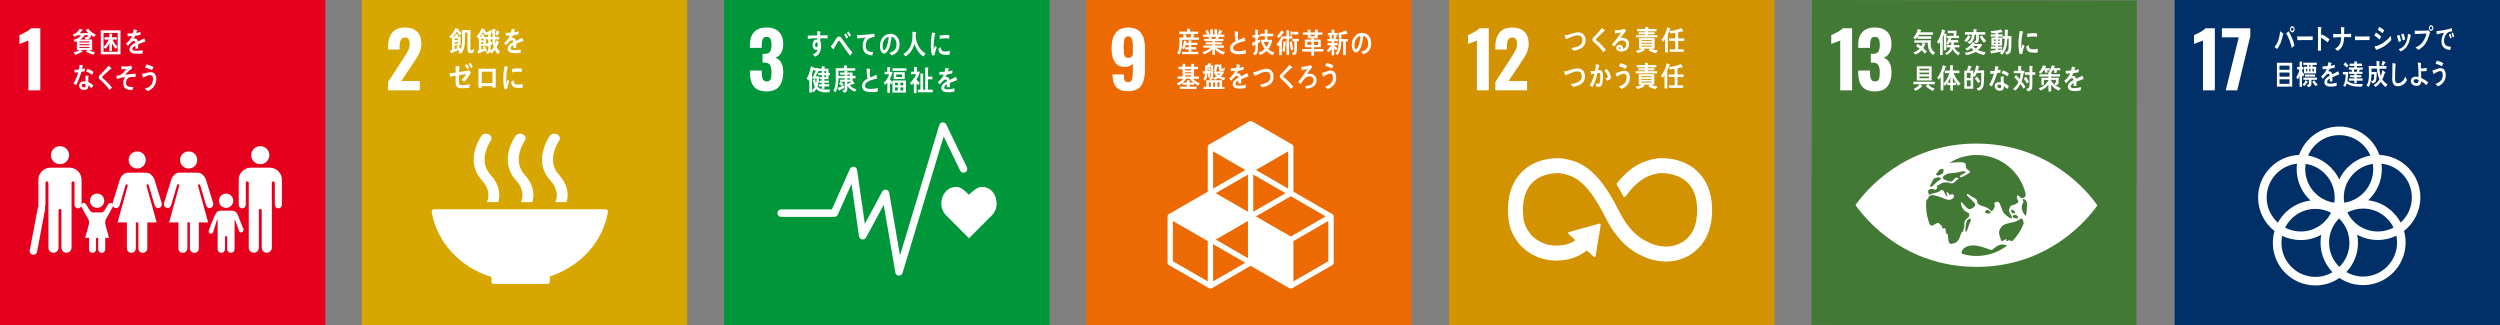 <?xml version="1.0" encoding="UTF-8"?><svg id="_レイヤー_2" xmlns="http://www.w3.org/2000/svg" viewBox="0 0 653.13 85"><rect x="0" y="0" width="653.13" height="85" fill="#808080" stroke="none"/><defs><style>.cls-1{fill:none;stroke:#fff;stroke-linecap:round;stroke-miterlimit:10;stroke-width:1.94px;}.cls-2{fill:#427935;}.cls-2,.cls-3,.cls-4,.cls-5,.cls-6,.cls-7,.cls-8,.cls-9{stroke-width:0px;}.cls-3{fill:#e5001e;}.cls-4{fill:#d39200;}.cls-5{fill:#d7a600;}.cls-6{fill:#fff;}.cls-7{fill:#ed6a02;}.cls-8{fill:#003067;}.cls-9{fill:#00973b;}</style></defs><g id="image"><rect class="cls-3" width="85" height="85"/><path class="cls-6" d="M7.41,10.59c-.15.08-.58.25-1.28.5-.56.19-.92.31-1.06.38v-2.3c.45-.17,1.01-.44,1.66-.8.65-.36,1.11-.69,1.37-.98h2.43v16.21h-3.11v-13.01Z"/><path class="cls-6" d="M65.63,40.54c0-1.31,1.06-2.36,2.37-2.36s2.37,1.06,2.37,2.36-1.06,2.36-2.37,2.36-2.37-1.06-2.37-2.36"/><path class="cls-6" d="M70.77,43.82c1.61.15,2.87,1.49,2.87,3.14v6.55c0,.5-.41.92-.92.92s-.92-.41-.92-.92v-5.63c0-.21-.06-.5-.45-.5-.27,0-.32.28-.33.46v16.87c0,.72-.59,1.32-1.32,1.32s-1.32-.59-1.32-1.32v-9.72c0-.11-.04-.39-.37-.39h0c-.34,0-.38.28-.38.39v9.72c0,.72-.59,1.32-1.32,1.32s-1.32-.59-1.32-1.32v-16.87c0-.18-.07-.46-.33-.46-.39,0-.45.29-.45.5v5.63c0,.5-.41.92-.92.92s-.92-.41-.92-.92v-6.55c0-1.65,1.26-2.99,2.87-3.14.05,0,.11-.01.17-.01h5.18c.07,0,.12,0,.18.01"/><path class="cls-6" d="M51.53,41.79c0-1.24-1-2.24-2.24-2.24s-2.25,1-2.25,2.24,1,2.24,2.25,2.24,2.24-1,2.24-2.24"/><path class="cls-6" d="M44.77,46.86l-1.87,6.06s-.33,1.11.61,1.39c.94.28,1.23-.81,1.23-.81l1.5-5.06s.08-.39.37-.3c.29.08.18.5.18.5l-2.62,9.47h2.44v6.79c0,.64.52,1.16,1.17,1.16s1.17-.52,1.17-1.16v-6.79h.66v6.79c0,.64.52,1.16,1.17,1.16s1.17-.52,1.17-1.16v-6.79h2.43l-2.62-9.47s-.11-.42.18-.5c.29-.08.38.3.38.3l1.5,5.06s.29,1.08,1.22.81c.95-.28.61-1.39.61-1.39l-1.87-6.06s-.67-1.75-2.14-1.75h-4.76c-1.48,0-2.14,1.75-2.14,1.75"/><path class="cls-6" d="M38.09,41.79c0-1.24-1-2.24-2.24-2.24s-2.24,1-2.24,2.24,1,2.24,2.24,2.24,2.24-1,2.24-2.24"/><path class="cls-6" d="M31.32,46.86l-1.86,6.06s-.33,1.11.61,1.39c.94.28,1.22-.81,1.22-.81l1.5-5.06s.08-.39.37-.3c.29.08.18.5.18.5l-2.62,9.47h2.43v6.79c0,.64.53,1.16,1.17,1.16s1.17-.52,1.17-1.16v-6.79h.66v6.79c0,.64.52,1.16,1.17,1.16s1.17-.52,1.17-1.16v-6.79h2.44l-2.62-9.47s-.11-.42.18-.5c.29-.08.38.3.38.3l1.5,5.06s.29,1.08,1.23.81c.95-.28.61-1.39.61-1.39l-1.87-6.06s-.67-1.75-2.14-1.75h-4.76c-1.48,0-2.14,1.75-2.14,1.75"/><path class="cls-6" d="M59.07,54.31c1.03,0,1.87-.83,1.87-1.87s-.83-1.86-1.87-1.86-1.87.83-1.87,1.86.83,1.87,1.87,1.87"/><path class="cls-6" d="M54.59,60.1c-.09.22-.17.68.27.88.51.24.8-.26.8-.26l1.02-3.23s.18-.22.18,0v7.6h0c0,.53.43.96.96.96s.96-.43.96-.96v-3s-.06-.42.29-.42.29.42.29.42v3c0,.53.43.96.96.96s.96-.43.96-.96v-7.6c0-.22.12-.06.12-.06l.8,2.21s.35.99.45,1.03c.36.15.77-.02.93-.38.1-.24.06-.49-.08-.68h0c-.02-.08-1.19-2.93-1.33-3.33-.42-1.23-1.19-1.22-1.93-1.24-.74-.02-1.18,0-1.18,0,0,0-.47-.02-1.45,0-.97.03-1.28.53-2.35,3.28-.15.4-.67,1.68-.68,1.76h0Z"/><path class="cls-6" d="M18.04,40.54c0-1.31-1.06-2.36-2.37-2.36s-2.37,1.06-2.37,2.36,1.06,2.36,2.37,2.36,2.37-1.06,2.37-2.36"/><path class="cls-6" d="M12.9,43.82c-1.61.15-2.87,1.49-2.87,3.14v6.55c0,.5.41.92.92.92s.92-.41.92-.92v-5.63c0-.21.06-.5.45-.5.27,0,.32.28.33.46v16.87c0,.72.59,1.32,1.32,1.32s1.32-.59,1.32-1.32v-9.72c0-.11.04-.39.38-.39h0c.34,0,.38.28.38.39v9.72c0,.72.59,1.32,1.32,1.32s1.32-.59,1.32-1.32v-16.87c0-.18.07-.46.33-.46.39,0,.45.29.45.5v5.63c0,.5.41.92.92.92s.92-.41.92-.92v-6.55c0-1.65-1.26-2.99-2.87-3.14-.05,0-.11-.01-.17-.01h-5.18c-.07,0-.12,0-.18.01"/><line class="cls-1" x1="10.84" y1="54.46" x2="8.73" y2="65.59"/><path class="cls-6" d="M22.44,53.34c-.12-.19-.33-.32-.58-.32-.38,0-.68.3-.68.68,0,.11.07.3.07.3l1.88,3.4s.12.23.12.45v7.3h0c0,.51.41.92.92.92s.92-.41.92-.92v-2.88s-.05-.41.28-.41.28.41.28.41v2.88c0,.51.41.92.92.92s.92-.41.92-.92v-7.3c0-.21.11-.45.11-.45l1.74-3.14s.21-.45.21-.56c0-.37-.3-.68-.68-.68-.25,0-.46.13-.58.32h0c-.05.04-.93,1.59-1.21,1.88-.3.31-.58.27-.58.27h-2.26s-.27.03-.58-.27c-.29-.29-1.16-1.84-1.22-1.88h0Z"/><path class="cls-6" d="M25.37,54.31c1.03,0,1.87-.83,1.87-1.87s-.83-1.86-1.87-1.86-1.87.83-1.87,1.86.83,1.87,1.87,1.87"/><polygon class="cls-6" points="25.37 56.93 27.48 58.47 28.48 62.15 25.37 62.15 22.25 62.15 23.26 58.47 25.37 56.93"/><path class="cls-6" d="M24.58,9.69c-.29-.14-.56-.32-.82-.52-.01.15-.04.3-.08.45-.17.6-.85.64-1.31.66l-.28-.52c.23,0,.72,0,.83-.3.03-.08.04-.18.06-.27h-.88c-.27.49-.7.88-1.14,1.13h3.12v2.75h-.75c.42.36.99.45,1.5.54l-.42.69c-.63-.14-1.39-.49-1.95-.85l.4-.38h-1.72l.38.34s.07.08.07.11c0,.06-.07.08-.11.08s-.07,0-.1-.03c-.55.3-1.13.6-1.73.75l-.42-.64c.45-.09,1.12-.27,1.48-.6h-.63v-2.3c-.17.08-.34.15-.52.2l-.37-.59c.66-.13,1.57-.5,1.95-1.18h-.96c-.22.16-.46.29-.7.39l-.51-.51c.68-.3,1.5-.8,1.82-1.59l.77.25s.06.04.06.09c0,.1-.1.13-.17.14-.19.26-.41.48-.65.68h2.31c-.25-.24-.5-.49-.72-.77l.68-.41c.53.78,1.18,1.2,1.96,1.56l-.47.67ZM23.35,10.82h-2.6v.28h2.6v-.28ZM23.36,11.55h-2.61v.28h2.61v-.28ZM23.36,12.26h-2.61v.27h2.61v-.27Z"/><path class="cls-6" d="M26.33,14.19v-6.27h5.15v6.27h-5.15ZM30.74,8.6h-3.69v4.93h3.69v-4.93ZM30.22,12.76c-.34-.33-.75-1-.98-1.45v2.03h-.66v-2.01c-.22.45-.69,1.12-1.06,1.41l-.48-.5c.58-.45,1.05-1.16,1.34-1.89h-1.09v-.62h1.26v-.97l.67.06c.06,0,.12.01.12.1,0,.04-.05.09-.08.1v.7h1.23v.62h-1.07c.23.67.81,1.43,1.3,1.88l-.51.52Z"/><path class="cls-6" d="M37.91,10.94s-.06-.02-.09-.04c-.45.15-1.32.5-1.73.68v1.12h-.74c0-.11,0-.22,0-.34v-.41c-.5.23-.75.53-.75.87,0,.29.29.44.86.44.62,0,1.15,0,1.82-.13v.82c-.55.12-1.19.09-1.6.09-1.23,0-1.84-.38-1.84-1.17,0-.38.18-.73.51-1.05.21-.2.53-.41.95-.63-.01-.33-.11-.5-.29-.5-.23,0-.44.09-.64.28-.13.12-.29.27-.48.5-.23.25-.38.43-.46.52-.11-.13-.29-.33-.52-.6.7-.55,1.23-1.21,1.58-1.98-.33.04-.7.07-1.1.09-.03-.28-.06-.53-.1-.76.59,0,1.07-.02,1.43-.07.08-.21.14-.55.21-1.01l.85.19c.05.01.07.04.07.09s-.03.08-.1.11c-.03.12-.09.31-.17.56.29-.04.71-.14,1.17-.27l-.07.8c-.34.07-.81.15-1.38.23-.09.22-.23.49-.39.73.15-.04.28-.05.36-.05.38,0,.63.25.75.78.5-.26,1.07-.53,1.69-.81l.29.82c0,.06-.03.09-.08.09Z"/><path class="cls-6" d="M22.16,18.59c-.31.09-.61.16-.91.22-.33,1.12-.78,2.45-1.37,3.42-.23-.12-.46-.25-.69-.39.53-.89.97-1.9,1.25-2.94-.31.05-.62.07-.93.08-.03-.25-.07-.51-.1-.77.11.02.23.02.34.02.29,0,.58-.02.87-.06.09-.41.14-.84.17-1.26.29.04.58.08.87.15-.07.34-.15.68-.25,1.01.26-.06.5-.16.75-.25,0,.26,0,.52,0,.78ZM23.91,23.05c-.26-.27-.52-.55-.83-.75,0,.08,0,.16,0,.24-.03.75-.52.96-1.08.96-.2,0-.4-.03-.59-.09-.38-.15-.76-.53-.74-1.04.03-.74.56-1.11,1.14-1.11.17,0,.34.01.51.04,0-.34-.02-.68,0-1.03,0-.17.03-.33.09-.5h.56s.22-.03.22.06c0,.01,0,.02,0,.03-.08.13-.12.29-.13.44-.01.39,0,.76.01,1.15.45.18.96.52,1.33.87-.15.25-.31.5-.48.72ZM22.35,22c-.14-.06-.29-.08-.45-.08-.24,0-.54.07-.55.42-.01.34.35.49.59.49.23,0,.4-.05.41-.36,0-.15,0-.31,0-.46ZM24.03,19.56c-.44-.4-.98-.68-1.52-.84l.36-.73c.54.16,1.12.42,1.56.84l-.4.73Z"/><path class="cls-6" d="M28.6,23.52c-.53-.81-1.16-1.52-1.84-2.16-.17-.17-.35-.34-.53-.48-.11-.09-.22-.17-.31-.28-.08-.12-.11-.25-.11-.4,0-.28.13-.43.3-.61.31-.31.63-.61.93-.93.45-.49.9-.97,1.34-1.49.18.16.36.31.53.46.07.05.15.11.2.18.02.02.03.04.03.07,0,.1-.14.12-.21.1-.42.38-.86.76-1.28,1.15-.18.16-.35.34-.52.51-.08.08-.18.15-.26.23-.07.07-.15.18-.16.29,0,.1.05.16.11.22.26.25.54.47.81.71.59.55,1.14,1.16,1.63,1.82-.22.2-.44.41-.67.61Z"/><path class="cls-6" d="M33.5,20.35c-.39.25-.66.96-.56,1.57.12.71.98.81,1.43.81.14,0,.29,0,.45-.02-.07.28-.15.55-.22.82h-.13c-.88,0-2.15-.16-2.26-1.52-.07-.83.17-1.48.52-1.88-.74.11-1.48.27-2.2.51-.04-.28-.1-.55-.16-.82.38-.08.8-.11,1.16-.27.38-.17,1.21-1.15,1.52-1.52-.44.04-.88.06-1.32.04,0-.26,0-.52-.02-.77.65.05,1.33.1,1.99-.01.18-.03.34-.1.5-.18.13.23.25.47.36.7-.65.46-1.31,1.13-1.9,1.7.93-.12,1.86-.2,2.79-.26-.01.29-.01.59-.03.88-.55-.06-1.42-.1-1.92.23Z"/><path class="cls-6" d="M38.59,23.8c-.24-.22-.47-.44-.72-.63.64-.19,1.49-.61,1.84-1.3.17-.33.23-.77.26-1.15.04-.66-.15-1.06-.74-1.1-.41-.03-1.46.45-1.86.68-.04-.12-.29-.9-.29-.97,0-.05.07-.04.09-.04.14.01.65-.11.8-.16.51-.15.98-.32,1.51-.28,1.02.07,1.41.9,1.34,2.01-.1,1.53-1.1,2.51-2.24,2.94ZM39.71,18.33c-.59-.28-1.18-.53-1.81-.68.12-.27.23-.55.36-.82.64.13,1.26.38,1.85.69-.13.27-.25.55-.4.81Z"/><rect class="cls-5" x="94.53" width="85" height="85"/><path class="cls-6" d="M101.39,21.42l3.92-6.06.24-.36c.51-.76.88-1.4,1.12-1.91.24-.51.36-1.08.36-1.69,0-.52-.1-.92-.3-1.19-.2-.27-.49-.41-.86-.41-.56,0-.95.21-1.16.64-.21.43-.32,1.01-.32,1.76v.74h-3v-.8c0-1.52.36-2.72,1.07-3.61.71-.89,1.83-1.33,3.35-1.33,1.4,0,2.46.37,3.19,1.11.73.74,1.09,1.79,1.09,3.15,0,.61-.09,1.19-.28,1.74-.19.55-.41,1.03-.66,1.46-.25.43-.65,1.03-1.18,1.82l-3.12,4.68h4.82v2.44h-8.28v-2.18Z"/><path class="cls-6" d="M128.4,72.36v1.2s0,.02,0,.03c0,.01,0,.02,0,.03.01.3.25.53.55.54,0,0,0,0,.01,0s0,0,.01,0h14.09s0,0,.01,0,0,0,.01,0c.31,0,.55-.26.56-.56,0,0,0,0,0,0,0,0,0,0,0,0v-1.36c7.93-2.6,13.87-9.03,15.18-16.86,0-.02,0-.03,0-.05,0-.03,0-.05,0-.08,0-.32-.25-.57-.57-.57h-44.89c-.32,0-.57.25-.57.57l.03.26c1.37,7.91,7.48,14.37,15.57,16.86"/><path class="cls-6" d="M143.63,35.51c-.18.26-4.52,6.51.1,11.56,2.12,2.32,1.93,4.36,1.33,5.74h2.96c.6-2.04.35-4.6-2.05-7.22-3.4-3.72.04-8.75.1-8.83.41-.57.19-1.31-.48-1.66-.67-.34-1.54-.16-1.95.41"/><path class="cls-6" d="M136.12,52.81h2.96c.6-2.04.35-4.6-2.06-7.22-3.4-3.72.04-8.75.09-8.83.4-.57.19-1.31-.48-1.66-.67-.34-1.54-.16-1.95.41-.19.26-4.53,6.51.1,11.56,2.12,2.32,1.93,4.36,1.33,5.74"/><path class="cls-6" d="M125.77,35.51c-.19.26-4.52,6.51.1,11.56,2.12,2.32,1.94,4.36,1.33,5.74h2.96c.6-2.04.35-4.6-2.06-7.22-3.4-3.72.04-8.75.1-8.83.4-.57.19-1.31-.48-1.66-.67-.35-1.54-.16-1.95.41"/><path class="cls-6" d="M136.68,10.78s-.06-.02-.09-.04c-.45.15-1.32.5-1.73.68v1.12h-.74c0-.11,0-.22,0-.34v-.41c-.5.23-.75.53-.75.87,0,.29.29.44.85.44.62,0,1.15,0,1.82-.13v.82c-.54.12-1.18.09-1.59.09-1.22,0-1.84-.39-1.84-1.17,0-.38.17-.73.51-1.05.21-.2.53-.41.95-.63-.01-.33-.11-.5-.29-.5-.23,0-.44.09-.64.28-.13.12-.29.27-.48.5-.23.25-.37.43-.46.52-.11-.13-.29-.33-.52-.6.7-.55,1.22-1.21,1.57-1.98-.33.04-.7.07-1.1.1-.03-.28-.06-.53-.1-.76.59,0,1.07-.02,1.43-.07.08-.21.14-.55.21-1.01l.84.19c.05.01.07.04.07.09s-.03.08-.1.11c-.03.12-.09.31-.17.56.29-.04.71-.15,1.17-.27l-.07.8c-.34.07-.81.15-1.38.23-.09.22-.23.49-.39.73.15-.04.27-.05.36-.05.38,0,.63.25.74.78.5-.26,1.07-.53,1.69-.81l.29.82c0,.06-.03.09-.08.09Z"/><path class="cls-6" d="M123.74,13.65c-.22.14-.49.26-.74.26-.75,0-.86-.46-.86-1.18,0-1.4,0-2.8-.01-4.2h-.66v1.51c0,1.4-.05,3.08-1.14,4.03l-.61-.39c.15-.12.29-.27.4-.43l-.18.13c-.05-.09-.11-.19-.16-.28-.56.26-1.15.47-1.72.72,0,.04-.04.12-.09.12-.05,0-.08-.02-.11-.07l-.33-.67c.19-.04.37-.09.55-.14v-3.22c-.09.07-.17.15-.26.22l-.46-.51c.66-.5,1.31-1.38,1.6-2.21l.74.18s.1.03.1.07-.03.06-.06.07c.22.39.6.77.91,1.07l-.49.54c-.3-.29-.56-.64-.82-.97-.25.47-.6.88-.95,1.26h.57v-.64l.68.05c.05,0,.13,0,.13.09,0,.06-.07.1-.11.12v.37h.65v2.32h-1.53v.99c.23-.08.46-.18.7-.28-.09-.13-.19-.25-.29-.37.19-.1.38-.21.56-.31.21.31.41.62.6.94.32-.73.38-1.6.38-2.4,0-.86-.02-1.73-.04-2.59h2.23c-.03,1.63-.03,3.26-.03,4.89,0,.17-.01.4.2.4.25,0,.55-.26.7-.45l-.05.96ZM119.62,10.06h-.84v.43h.84v-.43ZM119.62,11h-.84v.4h.84v-.4Z"/><path class="cls-6" d="M130.05,14.13c-.32-.29-.56-.71-.77-1.11-.22.32-.65.8-.97.96l-.32-.43c-.16.28-.38.45-.65.58l-.43-.49c.5-.2.65-.43.65-1.04,0-.21,0-.42,0-.63l-.25.13c0,.07-.04.16-.11.16-.02,0-.05-.03-.06-.05l-.2-.56v.32h-1.22v1.01c.2-.09.42-.17.62-.28-.07-.13-.15-.26-.23-.39l.51-.29c.21.38.41.77.6,1.16l-.47.34c-.04-.09-.1-.18-.15-.27-.46.23-.94.45-1.41.67,0,.07-.03.14-.1.14-.02,0-.05-.02-.06-.04l-.37-.67c.15-.05.3-.1.44-.16v-3.34c-.06.07-.14.14-.22.2l-.42-.55c.59-.5,1.1-1.3,1.35-2.1l.75.23s.04.02.04.05c0,.02-.01.04-.03.06.13.28.3.52.49.74.42-.15.86-.4,1.22-.72.12.18.25.35.37.53,0-.22,0-.44,0-.66v-.12l.79.15s.08.04.08.09c0,.08-.08.12-.14.14-.03.52-.03,1.04-.03,1.56v.2h1.07v.65h-1.05c0,.41.03.83.09,1.23.1-.34.18-.69.22-1.04l.63.45s.05.05.05.09c0,.07-.06.11-.11.12-.12.41-.27.81-.48,1.18.2.48.5.86.87,1.16l-.55.64ZM125.79,9.05c-.14.2-.29.39-.44.57h.44v-.57ZM125.71,10.11v.45h.6v-.45s-.6,0-.6,0ZM126.31,11.07h-.6v.44h.6v-.44ZM127.54,10.29h-.52v-.63h.52v-.71c-.14.07-.28.14-.42.19l-.16-.19-.22.21c-.21-.23-.39-.49-.55-.77-.11.2-.23.4-.35.59.2.02.39.04.58.07.05,0,.13.01.13.09,0,.07-.06.11-.11.13v.35h.5v1.88c.2-.07.41-.14.61-.22v-.99ZM128.68,10.29h-.5v.77c.15-.07.3-.14.45-.21v.66c-.14.08-.3.13-.44.21v1.08c0,.18-.03.37-.1.54.39-.27.65-.59.89-1.03-.24-.63-.28-1.34-.3-2.02ZM128.63,8.52l-.08-.02c-.11.07-.23.15-.35.21v.96h.46c0-.38-.02-.76-.02-1.14ZM130.39,8.48c-.15.28-.28.58-.44.85l-.5-.24c.13-.38.21-.78.31-1.17l.74.39s.03.05.03.07c0,.08-.09.1-.14.1Z"/><path class="cls-6" d="M122.97,19.03c-.08.14-.16.28-.23.41-.39.72-.88,1.38-1.47,1.93-.21-.2-.45-.37-.69-.51.41-.38.93-.97,1.16-1.51-.25.03-.49.08-.73.12-.36.06-.72.12-1.09.19,0,.29-.01.58-.01.86v1.06c0,.6.28.66.75.66.69,0,1.38-.07,2.06-.25-.02.33-.07.65-.1.97-.67.06-1.35.09-2.03.09-.79,0-1.56-.22-1.56-1.28v-2c-.5.09-.98.19-1.47.29-.03-.3-.07-.62-.11-.92.53-.04,1.05-.1,1.58-.18v-1.73l.94.11c.06,0,.12.03.12.11,0,.06-.06.11-.11.13-.01.41-.02.83-.03,1.25.67-.1,1.33-.23,2-.34.18-.03.34-.07.52-.15.08.08.57.55.57.61,0,.05-.05.07-.08.08ZM122.07,18.08c-.18-.37-.38-.71-.61-1.05l.51-.3c.22.32.41.66.58,1.01l-.48.33ZM123.02,17.76c-.19-.38-.39-.74-.63-1.08l.5-.31c.22.33.43.68.6,1.05l-.46.34Z"/><path class="cls-6" d="M128.64,22.89v-.39h-2.78v.42h-.87c0-1.66,0-3.32,0-4.98.77,0,1.55.02,2.32.02s1.47-.02,2.2-.02c0,1.57,0,3.14,0,4.72v.23h-.89ZM128.64,18.73h-2.78v2.99h2.78v-2.99Z"/><path class="cls-6" d="M132.51,23.27c-.23.02-.45.05-.69.08-.28-.91-.33-1.9-.33-2.87,0-1.08.14-2.17.33-3.22l.55.13c.08.02.19.03.27.07.04.01.07.04.07.1s-.06.1-.1.1c-.25,1.06-.37,2.25-.37,3.35,0,.27.01.54.01.82.11-.34.22-.69.34-1.04.16.14.32.3.47.44-.28.68-.48,1.28-.56,2.05ZM136.52,22.91c-.35.08-.8.08-1.15.06-.9-.03-1.74-.17-1.85-1.56.21-.16.43-.33.64-.48,0,.78.37,1.14.96,1.16.46.01.98-.01,1.42-.17,0,.33,0,.66-.01.99ZM136.29,18.83c-.49-.1-.97-.13-1.46-.09-.34.03-.68.1-1.01.18-.03-.27-.04-.61-.08-.88.47-.13.95-.13,1.43-.17.4-.03.79,0,1.19.06-.02.3-.04.61-.07.91Z"/><rect class="cls-9" x="189.18" width="85" height="85"/><path class="cls-6" d="M196.94,22.6c-.68-.85-1.02-2.06-1.02-3.62v-.56h3.08v.54c.01.83.11,1.42.3,1.78.19.36.53.54,1.02.54s.82-.18.99-.55c.17-.37.25-.96.25-1.79s-.13-1.51-.38-1.93c-.25-.42-.72-.64-1.4-.65-.04-.01-.23-.02-.56-.02v-2.26h.5c.69,0,1.17-.19,1.44-.56.27-.37.4-.99.4-1.84,0-.69-.1-1.21-.29-1.54-.19-.33-.54-.5-1.03-.5-.47,0-.79.18-.96.54-.17.36-.27.89-.28,1.6v.72h-3.08v-.88c0-1.41.38-2.51,1.13-3.28.75-.77,1.82-1.16,3.19-1.16s2.48.37,3.24,1.12c.76.75,1.14,1.82,1.14,3.22,0,.93-.19,1.72-.58,2.35-.39.63-.88,1.03-1.48,1.19,1.37.51,2.06,1.78,2.06,3.82,0,1.56-.35,2.78-1.04,3.67-.69.89-1.79,1.33-3.3,1.33s-2.66-.43-3.34-1.28Z"/><path class="cls-6" d="M260.36,53.17c0-2.4-1.54-4.35-3.88-4.35-1.17,0-2.58,1.28-3.34,2.07-.76-.79-2.08-2.07-3.25-2.07-2.33,0-3.97,1.95-3.97,4.35,0,1.2.47,2.29,1.24,3.08h0l5.99,6,5.98-5.99h0c.77-.79,1.24-1.88,1.24-3.08Z"/><path class="cls-6" d="M234.88,72.03s-.04,0-.06,0c-.46-.03-.83-.37-.91-.81l-3.04-17.71-4.61,8.54c-.2.37-.62.58-1.04.5-.42-.07-.74-.41-.8-.83l-1.96-13.67-3.58,8.03c-.16.35-.51.58-.9.58h-13.9c-.54,0-.98-.44-.98-.98s.44-.98.98-.98h13.26l4.71-10.57c.18-.4.6-.63,1.03-.57.43.06.78.4.84.83l2.02,14.09,4.54-8.42c.2-.37.61-.57,1.02-.5.41.07.74.39.81.8l2.82,16.4,10.26-34.09c.12-.39.46-.66.86-.7.41-.03.79.19.96.55l5.4,11.19c.24.49.03,1.08-.46,1.31-.49.24-1.08.03-1.31-.46l-4.3-8.92-10.74,35.66c-.13.42-.51.7-.94.7Z"/><path class="cls-6" d="M244.18,14.4c-.22.02-.45.05-.67.08-.28-.9-.32-1.88-.32-2.83,0-1.07.14-2.14.32-3.18l.54.13c.08.02.19.03.27.07.04.01.07.04.07.1s-.06.1-.1.1c-.25,1.04-.36,2.22-.36,3.3,0,.27.01.53.01.8.11-.34.22-.68.33-1.02.16.14.31.29.46.44-.27.67-.47,1.27-.55,2.02ZM248.11,14.26c-.34.08-.79.07-1.13.06-.89-.03-1.71-.17-1.82-1.54.21-.16.42-.32.63-.48,0,.77.36,1.12.94,1.14.46.01.96-.02,1.4-.17,0,.32,0,.65-.01.98ZM247.96,10.1c-.48-.1-.95-.13-1.43-.09-.33.03-.66.09-.99.17-.03-.27-.04-.6-.08-.87.46-.13.93-.13,1.4-.17.39-.03.78,0,1.17.06-.02.3-.04.6-.07.9Z"/><path class="cls-6" d="M216.19,10.05c-.26-.02-.52-.04-.77-.04-.38-.01-.76-.03-1.13-.02,0,.28,0,.54.01.82.2.36.23.79.23,1.2,0,1.27-.51,2.4-1.55,2.79-.23-.2-.47-.37-.69-.58.57-.14,1.18-.62,1.37-1.3-.16.1-.34.12-.52.12-.54,0-.85-.69-.85-1.28,0-.73.36-1.45,1.02-1.45.08,0,.17,0,.25.03,0-.12,0-.24-.01-.37-.43,0-.86.03-1.28.06-.41.04-.81.08-1.22.14-.02-.29-.01-.58-.02-.87.84-.02,1.67-.02,2.51-.05-.02-.37-.03-.74-.04-1.12.18.02.38.05.56.08.07.01.16.01.23.04.04,0,.09.02.09.09s-.04.13-.08.16c0,.24-.01.5-.01.75.64,0,1.29-.02,1.94-.04l-.04.84ZM213.37,11.06c-.29,0-.42.33-.42.64,0,.25.08.61.33.61.28,0,.33-.42.33-.68,0-.2,0-.58-.25-.58Z"/><path class="cls-6" d="M222.09,14.55c-.32-.43-.69-.87-1.03-1.35-.39-.56-.8-1.15-1.18-1.71-.13-.19-.26-.4-.39-.59-.07-.1-.16-.27-.27-.27-.17,0-.33.33-.43.47-.13.2-.25.41-.37.61-.21.35-.4.71-.61,1.05v.04c0,.06-.03.12-.08.12l-.7-.77c.26-.31.51-.62.74-.97.24-.36.45-.76.7-1.12.24-.32.43-.52.78-.52.26,0,.44.17.62.4.14.17.27.39.39.57.3.42.59.85.89,1.25.46.63,1.06,1.38,1.55,1.96l-.62.83ZM221.17,10.1c-.2-.36-.42-.69-.64-1.03l.43-.37c.23.32.44.67.63,1.03l-.41.37ZM221.91,9.61c-.19-.36-.41-.7-.64-1.04l.43-.36c.22.33.43.68.62,1.04l-.41.36Z"/><path class="cls-6" d="M228.36,9.64c-.26.05-.61.13-.92.25-.76.23-1.28,1-1.27,2.03.01,1.52.96,1.66,1.9,1.68-.04.29-.09.58-.15.86-.04,0-.09,0-.13,0-.42,0-.84-.1-1.23-.29-.74-.34-1.2-1.16-1.19-2.17,0-.96.34-1.65.74-2.17-.69.04-1.47.12-2.15.22-.03-.38-.02-.6-.05-.89,1.2-.02,2.39-.06,3.57-.22.28-.04.75-.1.92-.13.03.11.1.7.11.75.01.06-.07.07-.14.08Z"/><path class="cls-6" d="M232.91,14.46c-.19-.22-.36-.46-.55-.67.97-.29,1.86-.71,1.86-2.15,0-.98-.48-1.87-1.28-2.07-.17,1.32-.49,3.41-1.45,4.19-.18.14-.35.24-.57.24-.25,0-.49-.21-.65-.44-.29-.41-.39-1.03-.39-1.56,0-1.86,1.24-3.18,2.69-3.18,1.34,0,2.44,1,2.44,2.77,0,1.66-.89,2.53-2.1,2.88ZM230.76,10.95c-.12.33-.17.69-.17,1.04,0,.31.06,1.12.4,1.12.12,0,.23-.15.3-.24.57-.73.82-2.29.88-3.29-.55.12-1.18.73-1.4,1.37Z"/><path class="cls-6" d="M241.18,14.75c-1.03-.7-1.87-1.97-2.3-3.28-.1.34-.2.67-.34.99-.3.72-.78,1.37-1.35,1.84-.2.17-.42.32-.64.43l-.55-.63c.24-.12.52-.29.74-.49.81-.7,1.34-1.73,1.54-2.97.13-.78.1-1.57.1-2.35l.87.1c.05,0,.12.04.12.11,0,.08-.06.12-.11.14-.01.31-.02.61-.02.92,0,1.02.47,2.13.97,2.91.37.58,1.07,1.22,1.62,1.54l-.65.75Z"/><path class="cls-6" d="M216.64,24.1c-.28,0-.57.01-.86.01-.94,0-1.83-.11-2.55-.91-.19.34-.42.66-.68.92l-.41-.36v.42h-.7v-3.54c-.08.16-.17.32-.27.46l-.41-.62c.52-.74.95-2.25,1.1-3.2l.76.34s.05.04.05.07c0,.05-.04.08-.07.1h1.35v.6l-.85,1.53h.92c-.04.89-.1,1.82-.43,2.64.51.77,1.52.84,2.29.84.33,0,.65-.02.98-.04l-.2.72ZM212.25,20.51v-.25l.9-1.83h-.58v-.51c-.12.45-.26.91-.42,1.35v4.33c.29-.24.55-.55.72-.92-.22-.57-.4-1.16-.51-1.77.2-.1.39-.21.58-.31.05.42.14.84.25,1.24.08-.43.13-.87.15-1.31h-1.08ZM216.45,19.64v1.04h-1.08v.39h1.19v.57h-1.19v.36h1.27v.59h-1.26v.64h-.68v-.66h-.76v-.56h.76v-.38h-.65v-.56h.65v-.4h-.6v-.54h.6v-.5h-.95v-.6h.95v-.48h-.89v-.61h.87v-.64l.73.07c.06,0,.1.04.1.11,0,.06-.07.1-.11.13v.33h1.05v1.09h.38v.6h-.38ZM215.79,18.57h-.42v.49h.42v-.49ZM215.79,19.64h-.42v.5h.42v-.5Z"/><path class="cls-6" d="M223.34,23.98c-.72-.27-1.45-.82-1.96-1.5,0,.18,0,.35,0,.52,0,.79-.2,1.08-.84,1.26l-.5-.54c.48-.14.65-.23.65-.87v-1.48h-.98c.23.21.46.42.68.65l-.42.44c-.25-.18-.51-.36-.77-.53l.41-.55h-.1v-.56h1.17v-.35h-1.62c0,.27,0,.54-.03.81-.06.88-.28,2.13-.76,2.81-.19-.14-.36-.29-.55-.43.58-.9.64-2.3.64-3.4,0-.81-.03-1.63-.04-2.44h2.15v-.73c.24.02.55.02.78.05.04,0,.1.02.1.09s-.06.12-.11.13v.46h2.18v.65h-4.35c0,.46,0,.91,0,1.37h1.6v-.32h-1.17v-.58h1.15v-.4l.67.04c.05,0,.11,0,.11.09,0,.06-.04.1-.09.12v.15h1.39v.88h.78v.66h-.78v.68l.06-.05.47.65s.03.06.03.1c0,.05-.04.09-.08.09s-.1-.03-.14-.05c-.35.11-.7.24-1.05.36.42.57,1.13.89,1.73,1.1l-.45.64ZM220.54,22.97c-.39.22-.79.4-1.18.57-.01.05-.04.15-.1.15-.03,0-.06-.03-.08-.06l-.37-.65c.6-.22,1.19-.45,1.77-.73l-.04.72ZM222.07,19.49h-.7v.35h.7v-.35ZM222.07,20.45h-.7v.37h.7v-.37ZM221.37,21.37v.59c.37-.18.73-.37,1.08-.6h-1.08Z"/><path class="cls-6" d="M227.49,24.05c-.88,0-2.27-.14-2.27-1.57,0-1.04.74-1.57,1.43-1.93-.21-.86-.23-1.76-.25-2.65.18.02.37.03.56.05.09,0,.18.02.28.03.03,0,.07.02.07.07,0,.03-.03.06-.04.08-.03.22-.04.46-.04.69,0,.28,0,1.14.12,1.34.01.02.04.02.06.02.23,0,1.31-.51,1.54-.67.09.32.15.66.23.99-.77.19-3.2.67-3.2,1.9,0,.7.91.83,1.33.83.69,0,1.31-.03,1.98-.26.03.32.04.64.05.96-.62.11-1.21.13-1.83.13Z"/><path class="cls-6" d="M233.15,24.18v-2.69l-.29.59c-.13-.14-.24-.29-.36-.44v2.63h-.68v-2.71c-.15.22-.35.42-.55.59l-.43-.53c.6-.49,1.25-1.37,1.45-2.21h-1.18v-.64h.7v-1.26l.72.06s.1.02.1.08-.06.11-.1.12v.99h.63c-.11.68-.35,1.34-.68,1.91.13.26.47.58.67.76v-.41h3.53v3.17h-3.53ZM233.16,18.5v-.66h3.63v.66h-3.63ZM233.47,20.66v-1.79h2.89v1.79h-2.89ZM234.57,21.59h-.74v.7h.74v-.7ZM234.57,22.84h-.74v.79h.74v-.79ZM235.67,19.45h-1.54v.66h1.54v-.66ZM235.99,21.59h-.76v.7h.76v-.7ZM235.99,22.84h-.76v.79h.76v-.79Z"/><path class="cls-6" d="M239.44,20.78v.03c.24.33.55.59.84.85l-.38.6c-.16-.15-.31-.3-.45-.47v2.53h-.71v-2.68c-.17.22-.36.41-.57.58l-.46-.56c.59-.47,1.4-1.5,1.65-2.27h-1.38v-.65h.8v-1.25l.76.07s.09.05.09.1c0,.06-.06.1-.1.11v.96h.77c-.1.66-.51,1.54-.87,2.06ZM239.82,24.08v-.65h.64v-4.26l.73.09c.05,0,.1.05.1.11,0,.07-.07.11-.12.13v3.94h.55v-5.85l.73.08c.05,0,.12.04.12.11s-.07.11-.12.14v2.09h1.14v.72h-1.15v2.7h1.25v.67h-3.86Z"/><path class="cls-6" d="M249.99,21.02s-.06-.02-.09-.04c-.45.15-1.32.5-1.73.68v1.12h-.74c0-.11,0-.22,0-.34v-.41c-.5.23-.75.53-.75.87,0,.29.29.44.86.44.62,0,1.18-.08,1.82-.29l-.02.85c-.55.18-1.16.21-1.57.21-1.22,0-1.84-.38-1.84-1.17,0-.38.18-.73.51-1.05.21-.2.53-.41.95-.63-.01-.33-.11-.5-.29-.5-.23,0-.44.09-.64.28-.13.12-.29.27-.48.49-.23.26-.37.43-.46.52-.11-.13-.29-.33-.52-.6.7-.55,1.22-1.21,1.57-1.98-.33.04-.7.07-1.1.09-.02-.28-.06-.53-.1-.76.59,0,1.07-.02,1.43-.07.07-.21.14-.55.21-1.01l.84.19c.05.01.08.04.08.09s-.03.08-.1.11c-.03.12-.09.31-.17.56.29-.04.71-.14,1.17-.27l-.07.8c-.34.07-.81.15-1.38.23-.09.22-.23.49-.39.73.15-.04.27-.05.36-.05.38,0,.63.26.74.78.5-.26,1.07-.53,1.68-.81l.29.82c0,.06-.02.09-.08.09Z"/><rect class="cls-7" x="283.75" width="85" height="85"/><path class="cls-6" d="M291.63,22.79c-.63-.69-.96-1.72-.97-3.11v-.24h2.92c0,.73.08,1.25.23,1.56.15.31.47.46.95.46.33,0,.58-.1.75-.3.17-.2.28-.53.35-.99.07-.46.1-1.12.1-1.99v-1.64c-.17.29-.45.52-.82.69-.37.17-.81.25-1.3.25-1.2,0-2.07-.44-2.62-1.32-.55-.88-.82-2.05-.82-3.5,0-3.64,1.45-5.46,4.36-5.46,1.49,0,2.59.46,3.3,1.38.71.92,1.06,2.19,1.06,3.8v5.9c0,1.75-.32,3.11-.97,4.08-.65.97-1.78,1.46-3.41,1.46-1.44,0-2.48-.34-3.11-1.03ZM295.96,14.38v-2.58c0-.71-.09-1.27-.26-1.68-.17-.41-.49-.62-.94-.62-.48,0-.8.22-.96.67-.16.45-.24,1.16-.24,2.13,0,.69.02,1.22.06,1.59.04.37.15.66.33.89.18.23.46.34.83.34.49,0,.89-.25,1.18-.74Z"/><path class="cls-6" d="M348.06,55.93l-10.15-5.86v-11.72c0-.25-.13-.48-.35-.6l-10.49-6.06c-.21-.12-.48-.12-.69,0l-10.5,6.06c-.21.12-.35.35-.35.6v11.72l-10.15,5.86c-.21.12-.35.35-.35.6v12.12c0,.25.13.48.35.6l10.5,6.06c.11.06.23.09.35.09s.24-.03.35-.09l10.15-5.86,10.15,5.86c.11.06.23.09.35.09s.24-.03.35-.09l10.5-6.06c.21-.12.35-.35.35-.6v-12.12c0-.25-.13-.48-.35-.6ZM326.03,67.45l-8.42-4.86,8.42-4.86v9.72ZM335.83,50.47l-8.42,4.86v-9.72l8.42,4.86ZM326.03,55.33l-8.42-4.86,8.42-4.86v9.72ZM328.11,56.53l9.11-5.26,9.11,5.26-9.11,5.26-9.11-5.26ZM336.52,49.27l-8.42-4.86,8.42-4.86v9.72ZM325.34,44.41l-8.42,4.86v-9.72l8.42,4.86ZM315.53,73.51l-9.11-5.26v-10.52l9.11,5.26v10.52ZM316.92,73.51v-9.72l8.42,4.86-8.42,4.86ZM347.02,68.25l-9.11,5.26v-10.52l9.11-5.26v10.52Z"/><path class="cls-6" d="M308.82,10.4c0,.19.01.38.01.57,0,.75-.07,1.57-.28,2.28-.09.3-.26.78-.44,1.02l-.58-.42c.51-.72.6-1.81.6-2.71,0-.45-.01-.91-.03-1.36h1.23c-.11-.22-.22-.45-.34-.66l.46-.21h-1.37v-.67h2.03v-.75l.75.05c.06,0,.12,0,.12.09,0,.05-.06.1-.09.11v.5h2.11v.67h-1.42l.41.16s.06.03.06.07-.05.07-.08.07c-.09.19-.18.38-.29.57h1.54v.61h-4.39ZM308.78,14.15v-.59h1.77v-.65h-.94v-.57h.94v-.55h-.79c-.12.38-.26.79-.46,1.12l-.52-.35c.29-.59.47-1.3.55-1.98l.66.18s.07.03.07.08c0,.06-.05.08-.09.09-.03.09-.05.18-.08.27h.64v-.69l.76.06s.06.05.06.09c0,.07-.08.12-.13.13v.37h1.61v.6h-1.61v.55h1.29v.58h-1.29v.64h1.84v.61h-4.3ZM309.73,8.92c.09.24.22.67.29.92-.09.04-.23.07-.32-.05h1.32c.08-.29.15-.58.21-.87h-1.5Z"/><path class="cls-6" d="M319.64,14.23c-.78-.21-1.66-.67-2.22-1.36v1.44h-.69v-1.45c-.52.66-1.44,1.1-2.16,1.34l-.41-.61c.64-.18,1.59-.53,2.04-1.1h-1.8v-.6h2.33v-.29h-1.74v-.55h1.74v-.32h-2.12v-.58h1.29c-.07-.17-.13-.34-.21-.51h-1.36v-.61h1.06c-.16-.3-.32-.59-.52-.86l.67-.41c.15.36.29.72.43,1.09l-.35.18h.57v-1.39l.7.07s.07.02.07.07-.06.09-.09.11v1.14h.42v-1.4l.71.06s.07.04.07.08c0,.05-.06.09-.09.1v1.15h.52l-.31-.17c.14-.36.28-.72.39-1.1l.71.34s.08.05.08.11c0,.08-.11.09-.15.09-.16.25-.31.49-.47.73h1.1v.62h-1.35c-.1.17-.2.34-.3.51h1.43v.58h-2.21v.32h1.79v.55h-1.79v.29h2.35v.6h-1.87c.41.55,1.55.93,2.15,1.09l-.41.66ZM316.44,9.64l.09.51h1.02c.04-.17.08-.34.12-.51h-1.23Z"/><path class="cls-6" d="M323.64,14.18c-.88,0-2.27-.14-2.27-1.53,0-1.01.73-1.53,1.43-1.88-.21-.84-.23-1.71-.24-2.58.18.01.37.03.56.04.09,0,.18.01.27.03.03,0,.07.02.07.07,0,.03-.02.06-.04.08-.03.22-.04.45-.04.67,0,.27,0,1.12.12,1.3.01.01.04.02.06.02.23,0,1.3-.49,1.54-.65.09.31.15.64.23.96-.76.18-3.2.65-3.2,1.85,0,.68.91.81,1.33.81.69,0,1.31-.07,1.96-.33.04.31.07.62.09.93-.61.13-1.24.2-1.85.2Z"/><path class="cls-6" d="M328.65,11.31v1.57c0,.7-.25,1.25-.79,1.57l-.54-.5c.43-.23.65-.61.65-1.17v-1.17c-.17.12-.35.21-.52.34,0,.06-.03.15-.09.15-.04,0-.05-.04-.06-.07l-.21-.8c.3-.13.59-.26.88-.41v-1.04h-.74v-.64h.73v-1.41l.71.09s.07.03.07.06c0,.05-.06.1-.09.13v1.12h.45v.64h-.46v.82l.53-.27v.69c-.17.1-.35.19-.52.29ZM332.48,14.42c-.59-.23-1.15-.63-1.6-1.11-.48.46-1.05.85-1.65,1.04l-.49-.55c.59-.17,1.22-.54,1.67-1.03-.35-.45-.64-.97-.85-1.52l.27-.25h-.48v-.61h1.09v-.93h-1.2v-.65h1.18v-1.08l.74.07c.06,0,.1.03.1.11,0,.06-.08.1-.12.12v.78h1.52v.66h-1.54v.93h1.2v.44s-.08.27-.09.31c-.2.62-.49,1.2-.89,1.66.38.45,1.09.75,1.6.93l-.46.68ZM330.18,10.98c.16.48.4.93.71,1.31.25-.36.51-.86.62-1.31h-1.32Z"/><path class="cls-6" d="M336.78,10.09v4.3h-.69v-4.29h-.77v-.09c-.14.28-.28.55-.44.82v3.59h-.69v-2.69c-.11.13-.23.26-.36.37l-.35-.58c.6-.55,1.07-1.36,1.39-2.16l.45.4v-.28h.76v-1.58l.71.07s.11.02.11.09c0,.07-.07.13-.12.14v1.28h.85v.61h-.85ZM335.27,8.56c-.35.5-.72,1-1.17,1.37l-.5-.46c.48-.42.86-.95,1.14-1.57l.64.44s.06.05.06.1c0,.09-.11.13-.17.12ZM335.9,11.13c-.04.63-.15,1.99-.34,2.54l-.53-.47c.2-.8.25-1.66.27-2.48l.64.24s.04.04.04.07c0,.04-.06.09-.08.1ZM337.31,13.21c-.19-.66-.29-1.52-.35-2.22l.58-.17c.06.69.15,1.39.33,2.06l-.56.33ZM337.87,9.03v-.54s-.05.06-.08.06c-.09.26-.19.53-.29.79l-.45-.2c.09-.33.14-.67.22-1.01l.58.28.02.03v-.13h1.32v.71h-1.32ZM338.82,10.78v2.33c0,.74-.25,1.16-.87,1.34l-.46-.57c.42-.12.64-.31.64-.85v-2.25h-.53v-.63h1.69v.63h-.48Z"/><path class="cls-6" d="M343.29,13.46v1.1h-.69v-1.1h-2.41v-.65h2.41v-.47h-1.71v-2h1.71v-.35h-.93v-.89h-1.29v-.64h1.27v-.72l.72.05s.08.03.08.07-.06.1-.09.12v.48h1.17v-.72l.72.05s.08.03.08.07-.06.1-.09.12v.48h1.24v.64h-1.24v.89h-.98v.35h1.79v2h-1.79v.47h2.47v.65h-2.46ZM342.6,10.9h-1.04v.84h1.04v-.84ZM343.54,9.06h-1.17v.4h1.17v-.4ZM344.36,10.9h-1.08v.84h1.08v-.84Z"/><path class="cls-6" d="M348.54,10.81v.44s.94,0,.94,0v.58h-.86c.2.32.5.55.77.76l-.34.55c-.18-.13-.35-.3-.5-.5v1.81h-.65v-1.73c-.22.35-.52.72-.82.95l-.45-.51c.42-.34.84-.78,1.08-1.34h-.87v-.58h1.06v-.44h-1.1v-.59h.71c-.1-.28-.21-.56-.33-.83l.43-.16h-.7v-.62h.97v-.86l.72.04s.1.03.1.09c0,.07-.05.11-.1.13v.6h.87v.62h-.68l.43.24s.06.06.06.08c0,.08-.09.11-.14.11-.08.19-.18.38-.27.56h.64v.59h-.96ZM347.84,9.23c.07.27.23.89.28,1.17-.12.06-.32-.23-.44-.18h.64c.08-.32.15-.66.21-.99h-.69ZM351.59,10.82v3.58h-.7v-3.58h-.47c0,1.22-.2,2.78-1.05,3.54l-.51-.44c.86-.81.9-2.18.9-3.4,0-.68-.02-1.37-.03-2.05l.41.03c.07,0,.24-.05.41-.12.29-.1.86-.35,1.05-.46l.47.86c0,.07-.05.11-.11.11-.04,0-.08-.01-.12-.05-.47.11-.95.18-1.42.24v1.13h1.74v.61h-.57Z"/><path class="cls-6" d="M356.16,14.18c-.19-.22-.36-.45-.54-.66.95-.29,1.83-.7,1.83-2.13,0-.97-.47-1.85-1.26-2.05-.16,1.3-.48,3.38-1.43,4.15-.18.14-.35.24-.56.24-.25,0-.49-.21-.65-.44-.28-.41-.39-1.02-.39-1.55,0-1.85,1.22-3.15,2.66-3.15,1.33,0,2.41.99,2.41,2.74,0,1.64-.88,2.5-2.08,2.85ZM354.04,10.7c-.11.32-.17.68-.17,1.03,0,.31.05,1.11.39,1.11.12,0,.22-.14.29-.24.57-.72.81-2.27.87-3.26-.54.12-1.16.72-1.39,1.36Z"/><path class="cls-6" d="M312.99,22.36c-.37-.15-.72-.37-1.05-.64v.44h-1.18v.48h1.85v.59h-4.35v-.59h1.82v-.48h-1.15v-.49c-.33.27-.69.5-1.06.67l-.41-.55c.6-.26,1.2-.62,1.64-1.18h-1.44v-.64h1.29v-1.9h-1.07v-.63h1.06v-.78l.71.04s.07.03.07.08-.06.09-.09.11v.55h1.6v-.78l.72.04s.08.03.08.08-.06.09-.09.11v.55h.99v.63h-.99v1.9h1.26v.64h-1.48c.34.52,1.18.91,1.71,1.12l-.44.64ZM310.86,20.57h-.92c-.24.39-.56.71-.89,1h1.02v-.64l.69.05s.08.02.08.07c0,.06-.05.1-.09.12v.4h1.01c-.34-.28-.66-.61-.9-1ZM311.23,18.06h-1.6v.31h1.6v-.31ZM311.23,18.88h-1.6v.3h1.6v-.3ZM311.23,19.67h-1.6v.32h1.6v-.32Z"/><path class="cls-6" d="M319.8,20.98c-.5-.12-.95-.29-1.4-.6-.36.22-.75.37-1.15.47l-.35-.48c-.11.33-.39.46-.67.54l-.4-.43c.35-.1.52-.21.52-.67v-.8l-.21.02v1.18h-.51v-1.12h-.16c-.02.71-.14,1.47-.6,1.97l-.54-.34c.33-.42.51-.98.51-1.54-.1.02-.2.05-.3.07-.01.05-.05.1-.1.1-.04,0-.06-.06-.08-.1l-.16-.65c.21,0,.42,0,.62-.02,0-.5-.01-1-.01-1.5h.65c.08-.19.14-.39.2-.58l.77.09s.07.04.07.09c0,.1-.11.13-.17.14-.08.09-.15.17-.23.26h.84v2.6c0,.23,0,.45-.07.66.34-.08.66-.2.97-.38-.2-.17-.38-.36-.55-.57.08-.07.17-.12.26-.18h-.44v-.53h.45l-.52-.24c.23-.33.29-.66.29-1.08,0-.17,0-.34-.01-.51h1.77c0,.28-.01.57-.01.85,0,.18.04.25.2.25.22,0,.52-.21.71-.35l-.05.75c-.25.12-.52.2-.79.2-.47,0-.72-.05-.72-.65,0-.16,0-.33,0-.49h-.44c-.01.47-.08.94-.39,1.26h2.09v.42c-.17.33-.47.66-.76.87.35.21.81.31,1.2.37l-.35.63ZM314.43,23.25v-.59h.71v-1.71h4.12v1.71h.64v.59h-5.47ZM316.34,17.64h-.85v.35c.15-.1.3-.2.45-.3.12.18.23.36.34.54l-.36.31.42-.03v-.87ZM315.49,18v.56l.41-.03c-.13-.18-.26-.37-.41-.53ZM316.33,21.52h-.52v1.15h.52v-1.15ZM317.45,21.52h-.5v1.15h.5v-1.15ZM317.98,19.23c.14.14.28.3.44.41.16-.12.3-.25.42-.41h-.86ZM318.59,21.52h-.54v1.15h.54v-1.15Z"/><path class="cls-6" d="M326.09,20.05s-.06-.01-.09-.04c-.45.15-1.32.5-1.73.68v1.12h-.74c0-.11,0-.22,0-.34v-.41c-.5.23-.75.53-.75.87,0,.29.29.45.86.45.62,0,1.18-.08,1.82-.29l-.03.85c-.55.18-1.15.21-1.56.21-1.22,0-1.83-.39-1.83-1.17,0-.38.17-.73.51-1.05.21-.2.53-.41.95-.63-.01-.33-.11-.5-.29-.5-.23,0-.44.09-.64.28-.12.12-.29.27-.48.5-.23.25-.37.43-.46.52-.11-.13-.29-.33-.52-.6.7-.55,1.22-1.21,1.57-1.98-.33.04-.7.07-1.1.09-.02-.28-.06-.53-.1-.76.59,0,1.07-.02,1.43-.07.08-.21.14-.55.21-1.01l.84.19c.05.02.08.04.08.09s-.03.08-.1.11c-.03.12-.09.31-.17.56.29-.04.71-.15,1.17-.27l-.07.8c-.34.07-.8.15-1.38.22-.09.22-.23.49-.39.73.15-.05.27-.05.36-.05.38,0,.63.25.74.78.5-.26,1.07-.53,1.69-.81l.29.82c0,.06-.02.09-.08.09Z"/><path class="cls-6" d="M330.85,22.51c-.37.13-.74.25-1.12.3-.19-.23-.37-.47-.58-.68.48-.09.97-.2,1.44-.38.69-.27,1.34-.76,1.32-1.74-.02-.96-.52-1.27-1.25-1.25-1.01.03-1.94.79-2.93,1.07-.03-.1-.32-.91-.32-.95,0-.07.09-.05.13-.05.48-.01,1.04-.25,1.5-.42.59-.23,1.19-.43,1.82-.45.99-.03,1.83.69,1.86,1.95.03,1.52-.78,2.19-1.88,2.6Z"/><path class="cls-6" d="M337.21,23.27c-.55-.8-1.19-1.49-1.88-2.12-.18-.17-.36-.34-.54-.47-.11-.09-.22-.16-.31-.28-.09-.12-.12-.25-.12-.39,0-.28.12-.44.29-.62.3-.32.61-.62.91-.95.44-.5.88-.99,1.3-1.52.18.15.36.3.54.45.07.05.15.11.21.17.02.02.03.04.03.07,0,.1-.14.12-.21.1-.41.39-.84.78-1.25,1.18-.18.17-.34.35-.51.52-.08.08-.17.15-.25.24-.07.07-.15.18-.15.29,0,.1.05.16.11.22.26.25.55.46.82.69.6.53,1.16,1.13,1.66,1.79-.22.2-.43.42-.65.63Z"/><path class="cls-6" d="M341.31,23.18c-.09-.21-.21-.42-.34-.6-.01-.02-.03-.04-.03-.07,0-.02.03-.03.04-.04.31-.03.62-.04.92-.12.65-.17,1.24-.5,1.24-1.39,0-.74-.45-1.01-1.02-1.01-.69,0-1.19.44-1.64,1.02-.25.33-.47.67-.69,1.02-.21-.19-.42-.39-.64-.58.67-.83,1.22-1.53,1.78-2.46.16-.27.43-.66.54-.96-.16.04-.33.09-.49.13-.29.08-.59.17-.89.23-.05-.28-.09-.57-.14-.85.69-.07,1.37-.18,2.05-.36.15-.04.29-.08.43-.14.06.08.39.56.39.62,0,.07-.08.09-.12.1-.22.14-1.07,1.37-1.27,1.68.26-.07.54-.12.81-.12.96,0,1.7.58,1.7,1.77,0,1.55-1.57,2.06-2.64,2.12Z"/><path class="cls-6" d="M346.89,23.31c-.23-.22-.46-.44-.7-.64.62-.2,1.45-.62,1.8-1.3.17-.33.24-.72.24-1.1,0-.67-.21-1.05-.79-1.05-.41,0-1.4.55-1.77.8-.04-.11-.34-.88-.34-.95,0-.05.06-.05.09-.05.14,0,.62-.16.77-.22.49-.18.94-.38,1.45-.38,1,0,1.44.81,1.44,1.92,0,1.54-1.07,2.52-2.19,2.96ZM347.98,17.91c-.57-.28-1.15-.52-1.77-.67.12-.27.23-.54.35-.81.63.13,1.23.37,1.81.68-.12.27-.25.54-.39.8Z"/><rect class="cls-4" x="378.56" width="85" height="85"/><path class="cls-6" d="M385.85,10.59c-.15.08-.57.25-1.28.5-.56.19-.91.31-1.06.38v-2.3c.45-.17,1-.44,1.65-.8.65-.36,1.1-.69,1.37-.98h2.42v16.21h-3.1v-13.01Z"/><path class="cls-6" d="M390.67,21.42l3.92-6.06.24-.36c.51-.76.88-1.4,1.12-1.91.24-.51.36-1.08.36-1.69,0-.52-.1-.92-.3-1.19-.2-.27-.49-.41-.86-.41-.56,0-.95.21-1.16.64-.21.43-.32,1.01-.32,1.76v.74h-3v-.8c0-1.52.36-2.72,1.07-3.61.71-.89,1.83-1.33,3.35-1.33,1.4,0,2.46.37,3.19,1.11.73.74,1.09,1.79,1.09,3.15,0,.61-.09,1.19-.28,1.74-.19.55-.41,1.03-.66,1.46-.25.43-.65,1.03-1.18,1.82l-3.12,4.68h4.82v2.44h-8.28v-2.18Z"/><path class="cls-6" d="M442.73,44.11c-3.77-2.98-8.77-3.04-10.6-2.6l-.21.05c-2.11.5-5.47,1.33-9.4,6.2-.02.03-.04.05-.07.08l-.05.06c-.04.05-.07.12-.07.19,0,.06.01.11.04.16l.09.15c.49.82,1.12,1.89,1.64,2.87,0,.01.01.02.01.03.06.11.17.18.3.18.09,0,.17-.04.23-.09.02-.03.05-.07.07-.1,3.49-4.82,6.23-5.49,8.08-5.92l.22-.05c.96-.23,4.62-.22,7.27,1.87,2.06,1.63,3.11,4.22,3.11,7.7,0,5.84-2.84,8.12-5.22,9.01-3.69,1.38-7.23-.46-7.26-.48l-.16-.08c-2.03-.88-5.05-2.71-7.91-8.44-5.75-11.55-10.56-12.63-13.74-13.35l-.17-.04c-1.45-.33-6.48-.56-10.44,2.6-2.07,1.65-4.53,4.85-4.53,10.76,0,3.6.74,5.97,2.64,8.47.42.57,4.67,6.04,12.91,4.46,1.32-.25,3.1-.88,5.06-2.35l1.81,1.63c.12.11.31.1.42-.02.05-.06.07-.13.07-.2v-.02l1.31-8.04v-.09c0-.08-.03-.16-.1-.21-.05-.05-.12-.07-.19-.07h-.06s-.08.01-.08.01l-7.7,2.16-.14.02c-.06.01-.11.04-.15.09-.11.12-.1.31.02.42l.09.08,1.73,1.56c-1.11.72-2.09,1.05-2.83,1.2-5.96,1.14-8.9-2.76-9.01-2.92l-.04-.06c-1.38-1.82-1.85-3.36-1.85-6.12,0-3.49,1.03-6.08,3.06-7.7,2.58-2.06,6.13-2.07,7.13-1.84l.17.04c2.61.59,6.18,1.4,11.1,11.28,2.56,5.13,5.76,8.49,9.79,10.26.51.26,2.96,1.42,6.13,1.42,1.33,0,2.78-.2,4.27-.76,2.34-.87,7.77-3.85,7.77-12.68,0-5.9-2.5-9.11-4.6-10.77"/><path class="cls-6" d="M412.24,12.98c-.38.12-.77.23-1.16.27-.19-.23-.37-.48-.58-.69.5-.08,1-.18,1.49-.34.72-.25,1.4-.72,1.4-1.71s-.51-1.28-1.26-1.28c-1.04,0-2.02.74-3.05.99-.03-.1-.31-.92-.31-.96,0-.07.09-.04.14-.04.5,0,1.07-.23,1.55-.38.62-.21,1.24-.4,1.89-.4,1.02,0,1.88.74,1.88,2,0,1.52-.85,2.17-1.99,2.54Z"/><path class="cls-6" d="M418.88,13.65c-.55-.8-1.19-1.5-1.88-2.12-.17-.17-.35-.34-.54-.47-.11-.09-.22-.16-.31-.28-.09-.12-.12-.25-.12-.39,0-.28.12-.44.29-.62.3-.32.61-.62.91-.95.44-.5.88-.99,1.31-1.52.18.15.36.3.54.45.07.05.15.11.21.18.02.02.03.04.03.07,0,.1-.14.12-.21.1-.41.39-.84.78-1.25,1.18-.17.17-.34.35-.51.52-.08.08-.17.15-.25.24-.07.07-.15.18-.15.29,0,.1.05.16.11.22.26.25.56.46.82.69.6.53,1.16,1.13,1.66,1.79-.22.2-.43.42-.65.63Z"/><path class="cls-6" d="M423.59,13.48c-.52,0-1.35-.21-1.35-.98,0-.54.5-.8.9-.8.37,0,.73.25.86.65.04.13.06.26.06.4.44-.13.8-.53.8-1.08,0-.75-.49-1.11-1.09-1.11-.94,0-1.49.87-2.07,1.59-.19-.2-.39-.39-.58-.59.9-.9,1.7-1.94,2.36-3.08-.5.12-1,.21-1.5.31l-.14-.86c.07,0,.13,0,.2,0,.28,0,.56-.04.83-.07.38-.05.77-.11,1.14-.21.13-.03.26-.08.39-.12.14.2.29.39.43.58-.06.05-.13.1-.19.16-.14.15-.28.33-.41.49-.3.39-.58.8-.87,1.2.19-.05.38-.07.57-.07.87,0,1.66.53,1.66,1.64,0,1.36-.99,1.92-2.02,1.92ZM423.06,12.29c-.12,0-.19.05-.19.2,0,.27.36.31.52.31-.03-.21-.09-.5-.32-.5Z"/><path class="cls-6" d="M432.62,13.89c-.57-.09-1.43-.4-1.91-.75l.38-.43h-1.72l.37.4c0,.06-.04.09-.08.09-.04,0-.08-.01-.11-.04-.47.31-1.18.61-1.71.7l-.47-.62c.46-.07,1.17-.2,1.54-.54h-.7v-2.73h4.06v2.73h-.74c.36.3,1.15.41,1.59.47l-.47.71ZM427.4,9.76v-.57h2.43v-.23h-1.73v-.53h1.73v-.24h-2.13v-.61h2.13v-.57l.77.05s.1.03.1.09c0,.06-.05.11-.1.12v.31h2.18v.61h-2.2v.24h1.71v.53h-1.71v.23h2.43v.57h-5.6ZM431.53,10.48h-2.66v.25h2.66v-.25ZM431.54,11.18h-2.66v.26h2.66v-.26ZM431.54,11.91h-2.66v.26h2.66v-.26Z"/><path class="cls-6" d="M436.29,7.65c-.17.48-.36.96-.58,1.42v4.64h-.72v-3.46c-.13.24-.27.46-.45.65l-.46-.55c.75-.86,1.23-2.07,1.48-3.24l.83.34s.06.04.06.09c0,.08-.12.12-.17.12ZM438.41,10.69v2.19h1.46v.66h-3.66v-.66h1.44v-2.19h-1.58v-.65h1.58v-1.46c-.41.07-.83.12-1.24.16l-.28-.64c.94-.08,2.29-.3,3.12-.79l.56.81c0,.06-.06.09-.11.09-.04,0-.08-.02-.11-.04-.39.11-.78.21-1.18.28v1.59h1.6v.65h-1.6Z"/><path class="cls-6" d="M412.09,22.4c-.38.12-.77.23-1.16.27-.19-.23-.37-.48-.58-.69.5-.08,1-.17,1.49-.34.72-.26,1.4-.72,1.4-1.71s-.51-1.28-1.26-1.28c-1.04,0-2.02.74-3.05.99-.03-.1-.31-.92-.31-.96,0-.07.09-.04.14-.04.5,0,1.07-.23,1.55-.38.62-.21,1.24-.4,1.89-.4,1.02,0,1.88.74,1.88,2,0,1.52-.85,2.17-1.99,2.54Z"/><path class="cls-6" d="M418.29,22.48c-.19.19-.46.22-.71.22-.2,0-.42-.05-.61-.14-.02-.28-.04-.56-.08-.84.22.12.44.21.69.21.51,0,.5-1.65.5-2.06,0-.3,0-.84-.35-.84-.12,0-.25.03-.37.06-.25,1.06-.78,2.75-1.33,3.62-.24-.12-.47-.27-.72-.4.58-.9,1-2.02,1.26-3.1-.29.06-.57.12-.86.21-.02-.1-.18-.77-.18-.8,0-.02.01-.03.03-.03.06,0,.11.01.16.01.33,0,.67-.06,1-.12.12-.58.19-1.16.22-1.74.2.05.39.11.58.17.08.02.17.04.24.08.03.01.07.03.07.07,0,.05-.05.08-.08.09-.08.42-.16.83-.26,1.23.12-.01.25-.04.37-.04.42,0,.69.14.83.62.1.33.12.76.12,1.11,0,.65-.09,1.95-.54,2.38ZM419.84,21.1c-.14-.21-.29-.41-.44-.61.18-.03.64-.14.64-.42,0-.48-.6-1.32-.9-1.64.22-.14.44-.28.65-.42.42.47,1.04,1.49,1.04,2.18,0,.58-.62.78-1,.91Z"/><path class="cls-6" d="M423.62,23.23c-.23-.21-.46-.43-.71-.62.63-.19,1.45-.6,1.8-1.27.17-.32.25-.7.25-1.07,0-.65-.21-1.02-.79-1.02-.41,0-1.4.53-1.77.78-.05-.11-.34-.86-.34-.93,0-.05.06-.04.09-.04.14,0,.63-.15.77-.21.49-.17.94-.37,1.45-.37,1,0,1.43.79,1.43,1.88,0,1.49-1.07,2.46-2.18,2.88ZM424.71,17.97c-.57-.27-1.15-.51-1.76-.66.12-.26.23-.53.35-.79.62.12,1.23.36,1.81.66-.13.26-.25.53-.4.78Z"/><path class="cls-6" d="M432.55,23.3c-.57-.1-1.44-.39-1.92-.75l.38-.43h-1.72l.37.4c0,.06-.04.09-.08.09s-.07-.02-.11-.04c-.47.31-1.18.61-1.71.7l-.47-.62c.46-.06,1.17-.2,1.53-.54h-.7v-2.73h4.06v2.73h-.74c.36.3,1.15.41,1.59.47l-.47.71ZM427.33,19.17v-.57h2.43v-.23h-1.73v-.53h1.73v-.24h-2.14v-.61h2.13v-.57l.77.05s.1.03.1.09c0,.07-.05.11-.1.12v.31h2.18v.61h-2.2v.24h1.71v.53h-1.71v.23h2.43v.57h-5.6ZM431.46,19.89h-2.66v.25h2.66v-.25ZM431.46,20.6h-2.67v.26h2.67v-.26ZM431.46,21.32h-2.67v.26h2.67v-.26Z"/><path class="cls-6" d="M436.15,17.06c-.18.48-.36.96-.57,1.42v4.64h-.72v-3.46c-.12.24-.27.46-.45.65l-.46-.55c.75-.86,1.23-2.07,1.49-3.24l.83.34s.06.04.06.09c0,.08-.12.12-.17.12ZM438.26,20.1v2.19h1.46v.66h-3.66v-.66h1.44v-2.19h-1.58v-.65h1.58v-1.46c-.41.06-.83.12-1.24.16l-.28-.64c.94-.08,2.28-.3,3.12-.79l.56.81c0,.06-.06.09-.11.09-.04,0-.08-.02-.11-.04-.39.11-.78.21-1.18.28v1.59h1.6v.65h-1.6Z"/><rect class="cls-2" x="473.29" y=".06" width="84.88" height="84.88" transform="translate(472.53 558.18) rotate(-89.92)"/><path class="cls-6" d="M480.76,10.59c-.15.08-.57.25-1.28.5-.56.19-.91.31-1.06.38v-2.3c.45-.17,1-.44,1.65-.8.65-.36,1.1-.69,1.37-.98h2.42v16.21h-3.1v-13.01Z"/><path class="cls-6" d="M486.48,22.6c-.68-.85-1.02-2.06-1.02-3.62v-.56h3.08v.54c.01.83.11,1.42.3,1.78.19.36.53.54,1.02.54s.82-.18.99-.55c.17-.37.25-.96.25-1.79s-.13-1.51-.38-1.93c-.25-.42-.72-.64-1.4-.65-.04-.01-.23-.02-.56-.02v-2.26h.5c.69,0,1.17-.19,1.44-.56.27-.37.4-.99.4-1.84,0-.69-.1-1.21-.29-1.54-.19-.33-.54-.5-1.03-.5-.47,0-.79.18-.96.54-.17.36-.27.89-.28,1.6v.72h-3.08v-.88c0-1.41.38-2.51,1.13-3.28.75-.77,1.82-1.16,3.19-1.16s2.48.37,3.24,1.12c.76.75,1.14,1.82,1.14,3.22,0,.93-.19,1.72-.58,2.35-.39.63-.88,1.03-1.48,1.19,1.37.51,2.06,1.78,2.06,3.82,0,1.56-.35,2.78-1.04,3.67-.69.89-1.79,1.33-3.3,1.33s-2.66-.43-3.34-1.28Z"/><path class="cls-6" d="M547.7,53.31c-2.25-3.16-12.4-15.77-31.32-15.8-18.92-.03-29.11,12.56-31.37,15.71-.1.13-.18.25-.25.35.07.1.15.22.25.35,2.25,3.16,12.4,15.77,31.32,15.8,18.92.03,29.11-12.56,31.36-15.71.1-.14.18-.25.24-.35-.06-.1-.15-.22-.24-.35M505.82,45.46c.17-.25.74-.96.81-1.05.15-.19.44-.23.64-.26.2-.04.47.07.5.23.03.15-.08.74-.18.84-.28.29-1,.69-1.4.63-.31-.05-.43-.29-.37-.38M505.14,46.8s.06-.06.07-.08c.24-.27.71-.33,1.04-.38.33-.06.77.11.82.33.06.22-.82.61-.98.76-.46.42-1.17,1.27-1.59,1.36-.14.03-.25,0-.34-.04.28-.68.6-1.34.98-1.96M512.2,61.34c-.26,1.01-.56,1.37-.81,1.69-.25.32-1.2.73-1.8.68-.6-.05-.68-1.65-.68-2.47,0-.28-.4.56-.61-1.15-.13-1.1-.84.11-.89-.62-.05-.73-.4-.58-.77-1.04-.37-.46-.83.04-1.34.27-.51.23-.3.35-1.03.12-.02,0-.03-.01-.05-.02-.66-1.58-1.03-3.31-1.03-5.13,0-.45.03-.88.07-1.31.02-.04.05-.09.08-.12.7-.82.68-1.02.68-1.02l.77-.27s1.23.19,2.16.54c.76.29,1.97.94,2.67.65.51-.21.9-.48.86-.91-.06-.53-.47-.65-.98-.3-.19.13-.58-.8-.89-.75-.31.05.38,1.09.12,1.13-.26.04-.79-1.09-.88-1.27-.09-.18-.5-.64-.87-.29-.78.74-2.04.69-2.29.88-.77.58-.97-.19-.96-.66.03-.11.06-.21.1-.32.25-.28,1.16-.37,1.47-.16.34.23.59-.06.72-.2.14-.13.09-.35,0-.54-.09-.18.17-.32.35-.36.18-.05.77-.46,1-.59.24-.14,1.46-.28,2,0,.55.28,1.05.05,1.32-.26.34-.4.77-.7.96-.8.19-.09-.47-.71-1.01-.04-.55.67-.82.73-1.08.73-.26,0-1.78-.38-1.96-.86-.18-.48.48-.84,1.04-1.11.56-.27,2.1-.26,2.49-.35.8-.17,1.82-.57,2.33-.22.51.34-2.15.95-1.28,1.42.31.17,1.72-.81,2.2-1.06,1.13-.58-1.1-.78-.81-1.97.33-1.34-2.74-.83-4.27-.72,2.05-1.31,4.49-2.07,7.1-2.07,6.22,0,11.42,4.32,12.8,10.12,0,.29-.04.49-.07.61-.12.47-1.02.88-1.54.12-.13-.19-.7-.73-.68.19.02.91.89,1.01.04,1.56-.84.55-1,.41-1.39.55-.39.14-.77,1.08-.67,1.58.09.5,1.29,1.88.4,1.82-.21-.02-1.78-1.09-2.04-1.79-.27-.73-.57-1.44-.78-1.99-.21-.55-.77-.69-1.24-.37-.47.32.13.64-.21,1.33-.34.68-.58,1.3-1.07.73-1.28-1.48-3.15-.75-3.45-2.39-.16-.89-.92-.81-1.56-1.31-.64-.5-1-.77-1.11-.41-.1.32,2.01,1.99,2.16,2.42.22.64-.63,1.2-1.26,1.35-.62.15-.9-.35-1.51-.99-.61-.64-.88-1.1-.92-.59-.06.72.58,1.79,1.21,2.19.53.34,1.13.49.96,1.04-.17.55,0,.24-.6.83-.6.59-.71.78-.67,1.6.04.82-.17.87-.3,1.55-.13.68-.43.09-.68,1.09M526.34,56.1c.44-.04,1.11.58.85.82-.26.23-.92.15-1.26-.11-.33-.26.21-.68.41-.7M525.79,55.7c-.14-.05-.27-.19-.37-.51-.11-.32.17-.51.43-.38.27.14.62.54.62.76,0,.22-.53.19-.68.13M519.97,55.67c-.26.23-.93.15-1.26-.11-.33-.26.21-.69.41-.7.44-.04,1.11.58.85.82M514.58,58.28c-.18.3-.68,2.51-1.01,2.25-.33-.26.14-2.57.23-2.75.52-.95,1.65-.91.78.49M516.36,66.87c-1.29,0-2.53-.19-3.7-.54-.17-.14-.26-.37-.16-.64.41-1.06,1.62-1.48,2.58-1.57,2.14-.21,4.94,1.39,5.39,1.14.45-.26,1.35-1.43,2.68-1.38.9.04.9.19,1.2.3-2.22,1.69-4.99,2.69-7.99,2.69M525.66,63.04c-.13-.04-.27-.08-.41-.15-.72-.37-.63.22-.99.09-.36-.13.4-.95-.66-.26-1.06.69-.77-.11-1.23-1.28-.46-1.17.53-2.51,1.37-2.81,1.15-.41,1.86-.5,2.39-.63,1.58-.39,1.92-1.33,2.21-.76.05.11.11.21.15.3.09.17.2.52.2.86-.67,1.76-1.71,3.34-3.03,4.64M529.28,56.4c-.35-.1-1.83-2.14-.66-3.49.19-.22-.39-.87-.23-.89.64-.05.98.35,1.15.92.01.25.02.51.02.76,0,.92-.1,1.82-.28,2.69"/><path class="cls-6" d="M501.32,9.09c-.09.13-.17.27-.27.4h3.49s0,.64,0,.64h-3.53v-.58c-.18.26-.36.53-.6.73l-.6-.43c.63-.59,1-1.38,1.23-2.28l.78.26c.06.02.11.04.11.12,0,.06-.09.1-.13.12-.05.12-.11.25-.17.36h3.35v.66h-3.66ZM505.03,14.38c-1.04-.67-1.42-1.89-1.4-3.22h-1.22s.55.27.55.27c.04.01.11.05.11.11,0,.09-.11.13-.16.14-.12.32-.27.61-.45.89.32.28.63.57.92.9l-.51.54c-.28-.3-.54-.61-.84-.88-.43.49-1.03.91-1.6,1.14l-.55-.55c.55-.2,1.24-.56,1.63-1.05-.31-.2-.63-.4-.95-.58.15-.21.28-.43.41-.65.34.18.64.42.96.65.16-.28.27-.6.36-.92h-2.17s0-.63,0-.63c1.45,0,2.9-.02,4.34-.03-.06.31-.08.61-.08.93,0,1.06.36,1.81,1.17,2.3l-.53.64Z"/><path class="cls-6" d="M508.47,9.02v4.1h-.64v-4.15c-.09.25-.18.5-.29.74v4.66h-.69v-3.43c-.11.2-.24.39-.39.55l-.43-.54c.7-.89,1.11-2.14,1.34-3.3l.77.32s.09.06.09.12c0,.07-.08.12-.14.1l-.19.55.59.08s.07.04.07.08c0,.07-.06.1-.1.11ZM511.64,14.46c-.62-.28-1.21-.94-1.53-1.61-.31.71-.88,1.27-1.53,1.52l-.42-.48c.62-.25,1.23-.77,1.47-1.5h-1.05v-.63h1.17c.01-.16.01-.33.01-.49v-.18h-.42c-.1.22-.22.43-.36.6l-.49-.32c.26-.43.46-.91.57-1.42h-.45v-.6h1.78l.02-.69h-1.57s0-.63,0-.63h2.3c-.01.44-.04.87-.05,1.31h.72v.61h-2.27l.24.12s.04.03.04.05c0,.07-.07.09-.11.09l-.11.25h2v.63h-1.14c0,.22,0,.45-.02.66h1.46v.63h-1.33c.22.68.95,1.21,1.52,1.44l-.46.63Z"/><path class="cls-6" d="M514.71,9.73c-.25.43-.63,1.01-1.02,1.27l-.53-.44c.42-.34.79-.82,1-1.37l.62.37s.04.04.04.06c0,.06-.08.12-.12.1ZM518.32,14.37c-.74-.13-1.49-.42-2.15-.82-.78.43-1.6.74-2.46.84l-.45-.63c.79-.03,1.63-.22,2.33-.67-.2-.17-.41-.38-.57-.6-.34.31-.7.55-1.1.73l-.45-.5c.72-.3,1.51-.97,1.88-1.76l.62.28s.06.04.06.08c0,.06-.07.07-.11.07l-.09.1h1.93v.42c-.25.41-.66.87-1.01,1.16.55.33,1.41.47,2.02.56l-.45.74ZM516.97,9.07c0,.43,0,.85,0,1.28,0,.58-.27.85-.73.95l-.51-.53c.37-.1.54-.12.54-.62v-1.09h-.39c-.05.82-.23,1.47-.79,2.01-.17.17-.35.32-.56.42l-.49-.48c.17-.09.34-.2.49-.32.49-.41.63-.95.63-1.63h-1.81v-.66h2.23v-.81l.77.06s.1.03.1.09c0,.06-.06.11-.11.12v.53h2.33v.66h-1.71ZM515.44,12.01c.21.26.44.51.71.69.22-.17.45-.44.6-.69h-1.3ZM518.33,11.16c-.4-.36-.85-.99-1.13-1.49l.61-.44c.26.55.64,1,1.06,1.39l-.54.55Z"/><path class="cls-6" d="M525.42,12.56c-.06,1.03-.25,1.51-1.18,1.7l-.4-.63c.6-.09.85-.34.89-1.07.04-.82.05-1.65.05-2.47h-.34c-.09,1.55-.28,3.22-1.42,4.22l-.56-.45c.14-.11.27-.23.39-.37-.82.17-1.65.3-2.47.45,0,.05-.04.11-.09.11-.03,0-.06-.04-.07-.06l-.27-.73c.46-.06.93-.09,1.39-.16v-.37h-1.22v-.55h1.22v-.26h-1.08v-2.1h1.08v-.26h-1.28v-.57h1.28v-.34c-.35.03-.69.06-1.04.06l-.23-.6c.2,0,.39-.01.59-.03.69-.04,1.39-.1,2.05-.39.06.07.49.61.49.68,0,.06-.04.09-.09.09s-.08-.02-.12-.04c-.32.08-.65.13-.98.17v.38h1.14v.47h.6c.02-.58.03-1.15.03-1.72l.73.09c.05,0,.14.04.14.12,0,.07-.06.12-.1.15-.02.45-.03.91-.06,1.36h1.01c-.01,1.04-.01,2.08-.08,3.12ZM521.35,10.31h-.46v.37h.46v-.37ZM521.35,11.14h-.47v.34h.47v-.34ZM522.42,10.31h-.42v.37h.42v-.37ZM522.43,11.14h-.43v.34h.43v-.34ZM523.13,10.1v-.53h-1.13v.26h1.05v2.1h-1.05v.26h1.06v.53h-1.06v.33c.35-.05.69-.1,1.04-.16l-.06.44c.64-.88.71-2.13.75-3.24h-.61Z"/><path class="cls-6" d="M503.72,22.01c.51.61,1.01.88,1.7,1.11l-.45.64c-.54-.18-1.42-.81-1.84-1.25l.54-.5h-2.01c.07.06.55.48.55.54,0,.07-.09.08-.14.07-.45.44-1.12.93-1.69,1.12l-.41-.55c.58-.22,1.19-.62,1.58-1.18h-1.66v-.66h5.61v.66h-1.78ZM500.77,21.03v-3.71h3.87v3.71h-3.87ZM503.96,17.94h-2.51v.46h2.51v-.46ZM503.96,18.97h-2.51v.44h2.51v-.44ZM503.96,19.99h-2.51v.46h2.51v-.46Z"/><path class="cls-6" d="M511.62,22.44c-.24-.23-.44-.51-.64-.79v.59h-.77v1.41h-.69v-1.41h-.77v-.56c-.18.26-.38.53-.61.73l-.43-.45v1.65h-.7v-3.47c-.14.23-.31.48-.49.66l-.43-.53c.74-.77,1.26-2.17,1.5-3.27l.77.36s.06.05.06.09c0,.07-.09.11-.14.11-.16.47-.34.96-.56,1.4v2.88c.6-.57,1.36-1.85,1.56-2.73h-1.22v-.69h1.42v-1.4l.73.05s.1.03.1.09c0,.06-.06.11-.11.12v1.14h1.68v.69h-1.47c.31.99,1.07,2.07,1.78,2.71l-.57.62ZM508.81,21.61h.72v-1.44c-.13.48-.45,1.04-.72,1.44ZM510.2,20.16v1.44h.75c-.29-.44-.56-.93-.75-1.44Z"/><path class="cls-6" d="M518.33,20c0,.31,0,.63-.01.93-.05,1.36-.11,2.5-1.48,2.76l-.47-.63c.64-.07,1.07-.4,1.2-1.15.04-.24.04-.47.05-.72,0-.17,0-.33,0-.5,0-.55,0-1.09,0-1.63h-1.17c-.17.37-.36.75-.6,1.06l-.34-.31v3.38h-2.33v-4.75h.71c.12-.43.24-.87.33-1.31l.81.23s.11.04.11.11c0,.07-.1.12-.15.12-.14.29-.28.58-.44.85h.97v.98c.38-.65.66-1.57.76-2.36l.73.31s.09.06.09.11c0,.07-.07.09-.12.09-.1.28-.19.56-.31.82h1.69v1.59ZM514.83,19.04h-.99v1.32h.99v-1.32ZM514.83,20.99h-.99v1.57h.99v-1.57ZM516.85,21.72c-.29-.41-.59-.79-.92-1.16l.54-.55c.31.4.62.8.87,1.25l-.49.46Z"/><path class="cls-6" d="M522.63,18.93c-.31.09-.61.16-.91.22-.32,1.12-.77,2.45-1.36,3.42-.23-.12-.46-.25-.69-.39.53-.89.97-1.9,1.25-2.94-.31.05-.62.07-.93.08-.03-.26-.07-.51-.1-.77.11.02.23.02.34.02.29,0,.58-.02.87-.06.09-.41.14-.84.17-1.26.29.04.58.08.87.15-.07.34-.15.68-.25,1.01.26-.06.5-.16.75-.25,0,.25,0,.52,0,.78ZM524.36,23.25c-.27-.27-.54-.55-.85-.75,0,.08,0,.16,0,.24,0,.75-.48.96-1.04.96-.2,0-.4-.03-.59-.09-.38-.15-.77-.52-.77-1.04,0-.73.51-1.11,1.1-1.11.17,0,.34.01.51.04-.02-.34-.04-.69-.04-1.03,0-.17.02-.33.08-.5h.56s.22-.03.22.06c0,.01,0,.02,0,.03-.07.13-.11.29-.11.45,0,.39.02.77.06,1.15.46.18.98.52,1.35.87-.14.25-.29.5-.46.72ZM522.77,22.2c-.14-.06-.29-.08-.45-.08-.24,0-.53.07-.53.42s.36.49.61.49c.23,0,.4-.05.4-.36,0-.15-.01-.31-.03-.46ZM524.42,19.97c-.44-.4-.98-.68-1.52-.84l.36-.73c.54.16,1.12.42,1.55.84l-.4.73Z"/><path class="cls-6" d="M528.7,23.21c-.27-.45-.56-.87-.87-1.27-.32.64-.82,1.35-1.37,1.72l-.54-.5c.59-.4,1.12-1.01,1.41-1.74-.31-.45-.69-.85-1.08-1.2l.42-.66c.35.34.66.74.95,1.14.16-.5.23-1.04.28-1.57h-1.79v-.63h1.14v-1.28l.78.06s.1.03.1.09-.06.09-.1.11v1.02h.85v.63h-.47c.06.03.29.1.29.2,0,.04-.04.07-.07.07-.11.63-.26,1.29-.49,1.88.35.43.71.88,1.01,1.36l-.47.57ZM529.56,21.82c-.27-.45-.55-.89-.86-1.3l.59-.5c.28.43.54.88.75,1.34l-.48.46ZM530.95,19.55v2.52c0,1.18-.13,1.57-1.17,1.8l-.45-.66c.85-.12.88-.43.88-1.35v-2.31h-1.17v-.69h1.16v-1.65l.76.06s.1.04.1.09c0,.06-.06.09-.1.11v1.39h.76v.69h-.76Z"/><path class="cls-6" d="M537.92,23.69c-.81-.31-1.46-.81-2.05-1.53v1.76h-.72v-1.79c-.56.7-1.29,1.23-2.08,1.51l-.44-.54c.95-.34,1.96-1.08,2.51-2.06v-.16h-1.14v1.3h-.68v-1.86h1.82v-.32h-2.36v-.6h2.34v-.53l.4.04-.3-.17c.39-.41.68-1.1.82-1.69l.65.14c.06.02.16.03.16.13,0,.07-.08.11-.13.13-.04.12-.09.23-.14.35h1.65v.55h-.79c-.08.24-.16.49-.24.73l-.54-.05.06-.68h-.44c-.12.21-.26.42-.42.59.05.02.12.05.12.12,0,.06-.07.11-.11.13v.2h2.32v.6h-2.33v.32h1.98v1.06c0,.63-.29.81-.77.93l-.41-.47c.54-.18.46-.39.46-.97h-1.27v.17c.21.47.67.94,1.05,1.22.46.35.95.6,1.48.75l-.47.66ZM534.87,18.35c.03.2.06.39.08.59-.18.05-.36.11-.54.16-.09-.25-.15-.5-.24-.75h-.25c-.23.31-.46.67-.76.9l-.52-.38c.52-.5.87-1.06,1.1-1.8l.72.17s.1.04.1.11c0,.08-.08.12-.14.15-.05.11-.11.22-.17.32h1.21v.53h-.6Z"/><path class="cls-6" d="M544.29,20.7s-.06-.02-.09-.04c-.45.15-1.32.5-1.73.68v1.12h-.74c0-.11,0-.22,0-.34v-.41c-.5.23-.75.53-.75.87,0,.29.29.44.85.44.62,0,1.18-.08,1.82-.29l-.03.85c-.55.18-1.15.21-1.57.21-1.22,0-1.84-.39-1.84-1.17,0-.38.17-.73.51-1.05.21-.2.53-.41.95-.63-.01-.33-.11-.5-.29-.5-.23,0-.44.09-.64.28-.13.12-.29.27-.48.5-.23.26-.37.43-.46.52-.11-.13-.29-.33-.52-.6.7-.55,1.22-1.21,1.57-1.98-.33.04-.7.07-1.1.09-.03-.28-.06-.53-.1-.76.59,0,1.07-.02,1.43-.07.08-.21.14-.55.21-1.01l.84.19c.05.02.07.04.07.09s-.03.08-.1.11c-.03.12-.09.31-.17.56.29-.04.71-.15,1.17-.27l-.07.8c-.34.07-.81.15-1.38.23-.09.22-.23.49-.39.73.15-.04.27-.05.36-.05.38,0,.63.25.74.78.5-.26,1.07-.53,1.69-.81l.29.82c0,.06-.03.09-.07.09Z"/><path class="cls-6" d="M528.35,14.06c-.23.02-.45.05-.69.08-.28-.91-.33-1.9-.33-2.87,0-1.08.14-2.17.33-3.22l.55.13c.08.02.19.03.27.07.04.01.07.04.07.1s-.06.1-.1.1c-.25,1.06-.37,2.25-.37,3.35,0,.27.01.54.01.82.11-.34.22-.69.34-1.04.16.14.32.3.47.44-.28.68-.48,1.28-.56,2.05ZM532.36,13.7c-.35.08-.8.08-1.15.06-.9-.03-1.74-.17-1.85-1.56.21-.16.43-.33.64-.48,0,.78.37,1.14.95,1.16.46.01.98-.01,1.42-.17,0,.33,0,.66-.02.99ZM532.13,9.63c-.49-.1-.97-.13-1.46-.09-.34.03-.68.1-1.01.18-.03-.27-.04-.61-.08-.88.47-.13.95-.13,1.43-.17.4-.03.79,0,1.19.06-.02.3-.04.61-.07.91Z"/><rect class="cls-8" x="568.13" width="85" height="85"/><path class="cls-6" d="M575.53,10.59c-.15.08-.57.25-1.28.5-.56.19-.91.31-1.06.38v-2.3c.45-.17,1-.44,1.65-.8.65-.36,1.1-.69,1.37-.98h2.42v16.21h-3.1v-13.01Z"/><path class="cls-6" d="M584.88,9.75h-4.4v-2.36h7.42v2.02l-3.42,14.19h-3l3.4-13.85Z"/><path class="cls-6" d="M632.33,51.59c0-6-4.77-10.9-10.71-11.11-1.53-4.32-5.65-7.42-10.49-7.42s-8.96,3.1-10.49,7.42c-5.94.22-10.71,5.12-10.71,11.11,0,3.56,1.68,6.73,4.29,8.77-.28.98-.44,2.02-.44,3.09,0,6.13,4.99,11.12,11.12,11.12,2.33,0,4.49-.72,6.28-1.95,1.77,1.18,3.89,1.87,6.17,1.87,6.13,0,11.12-4.99,11.12-11.12,0-1.05-.15-2.06-.42-3.03,2.6-2.04,4.27-5.2,4.27-8.75M620.01,44.18c0,4.45-3.29,8.14-7.57,8.77-.07-.45-.12-.9-.12-1.36,0-4.45,3.29-8.14,7.57-8.78.07.45.12.9.12,1.37M611.17,69.73c-1.66-1.61-2.7-3.87-2.7-6.36s1-4.68,2.62-6.29c1.66,1.61,2.7,3.87,2.7,6.36s-1,4.68-2.62,6.29M602.37,42.82c4.28.64,7.57,4.32,7.57,8.78,0,.46-.05.92-.12,1.36-4.28-.64-7.57-4.32-7.57-8.77,0-.47.05-.92.12-1.37M608.99,55.57c-1.46,2.91-4.46,4.91-7.93,4.91-1.47,0-2.86-.37-4.08-1,1.46-2.91,4.46-4.91,7.93-4.91,1.47,0,2.86.37,4.08,1M613.25,55.51c1.23-.65,2.63-1.02,4.11-1.02,3.49,0,6.51,2.03,7.96,4.97-1.23.65-2.63,1.02-4.11,1.02-3.49,0-6.51-2.03-7.96-4.97M611.13,35.3c3.64,0,6.77,2.2,8.14,5.34-3.61.64-6.63,3.02-8.14,6.25-1.51-3.23-4.53-5.61-8.14-6.25,1.37-3.14,4.5-5.34,8.14-5.34M592.17,51.59c0-4.58,3.48-8.35,7.93-8.83-.06.47-.09.94-.09,1.42,0,3.25,1.4,6.18,3.63,8.22-3.69.42-6.84,2.65-8.53,5.78-1.8-1.63-2.94-3.97-2.94-6.58M596.03,63.45c0-.63.07-1.25.19-1.84,1.46.71,3.1,1.11,4.84,1.11,1.95,0,3.78-.5,5.37-1.39-.12.66-.19,1.35-.19,2.05,0,3,1.2,5.73,3.14,7.74-1.31.77-2.84,1.22-4.47,1.22-4.9,0-8.88-3.98-8.88-8.88M626.24,63.37c0,4.9-3.98,8.88-8.88,8.88-1.59,0-3.09-.43-4.38-1.17,1.89-1.99,3.05-4.69,3.05-7.64,0-.73-.07-1.44-.21-2.13,1.6.89,3.43,1.39,5.39,1.39,1.74,0,3.38-.4,4.85-1.12.12.57.18,1.17.18,1.78M618.69,52.33c2.19-2.03,3.57-4.93,3.57-8.15,0-.48-.03-.96-.09-1.42,4.45.48,7.93,4.25,7.93,8.83,0,2.6-1.13,4.94-2.92,6.56-1.67-3.14-4.81-5.38-8.48-5.82"/><path class="cls-6" d="M596.44,8.98c-.05.31-.12.62-.2.92-.28,1.08-.69,2.13-1.34,2.91-.21-.2-.45-.37-.68-.54,1-1.16,1.28-2.45,1.48-4.11l.81.61s.04.05.04.09c0,.07-.06.11-.11.13ZM598.73,12.53c-.28-1.3-.8-2.76-1.45-3.82l.64-.54c.6.97,1.26,2.53,1.53,3.72l-.72.64ZM598.86,8.46c-.34,0-.62-.36-.62-.81s.28-.81.62-.81.62.37.62.81-.28.81-.62.81ZM598.86,7.21c-.18,0-.33.2-.33.43s.14.43.33.43.33-.2.33-.43-.15-.43-.33-.43Z"/><path class="cls-6" d="M604.17,10.48c-.34-.02-.61-.02-.88-.02-.31,0-2.35,0-3.1.03-.01-.3-.03-.68-.04-.91,0-.11.04-.12.08-.11.1.03.29.04.35.05.36.02.91.02,1.33.02.86,0,1.34-.02,2.3-.04-.02.3-.02.68-.03.98Z"/><path class="cls-6" d="M608.11,11.06c-.55-.47-1.13-.87-1.75-1.19,0,.12,0,.24,0,.35v1.68c0,.44.01.89.02,1.33h-.83c.04-.96.05-1.92.05-2.87,0-1.11,0-2.23-.03-3.34l.86.1s.08.03.08.09c0,.07-.05.11-.1.13-.02.68-.03,1.36-.04,2.04.08-.12.15-.24.21-.37.71.32,1.39.72,2.01,1.26-.16.26-.32.53-.47.78Z"/><path class="cls-6" d="M614.21,9.7c-.29,0-.58,0-.87,0h-.95c-.02,1.63-.43,2.91-1.69,3.58-.21-.22-.44-.39-.67-.56,1.16-.57,1.56-1.5,1.58-3.02-.68.03-1.37.06-2.05.1,0-.31,0-.61-.02-.92.38.01.76.02,1.14.02h.73c.08,0,.15,0,.22,0,0-.11,0-.21,0-.32,0-.51-.02-1.02-.04-1.53l.83.11s.09.03.09.09c0,.05-.04.1-.07.12l-.02,1.53c.61-.02,1.22-.05,1.83-.09,0,.31-.03.61-.03.92Z"/><path class="cls-6" d="M619.02,10.48c-.34-.02-.61-.02-.88-.02-.32,0-2.12,0-2.88.03-.01-.3-.03-.68-.03-.91,0-.11.04-.12.08-.11.1.03.29.04.35.05.36.02,1.29.02,1.71.02.86,0,.73-.02,1.69-.04-.02.3-.02.68-.03.98Z"/><path class="cls-6" d="M621.65,10.34c-.41-.44-.88-.78-1.35-1.09.15-.25.28-.5.42-.75.48.27.96.63,1.36,1.06l-.43.77ZM620.76,13.03c-.04-.09-.4-.8-.4-.84,0-.05.06-.06.08-.07.37-.09.73-.18,1.08-.33,1.14-.5,2.23-1.4,3.11-2.43.02.37.06.74.1,1.11-1.14,1.3-2.48,2.14-3.98,2.56ZM622.45,8.68c-.39-.36-.81-.65-1.25-.89.13-.24.26-.5.38-.75.46.2.92.51,1.3.88-.13.26-.28.51-.43.76Z"/><path class="cls-6" d="M626.65,10.96c-.1-.56-.28-1.09-.47-1.6l.65-.26c.2.51.36,1.05.46,1.6-.21.1-.42.18-.63.27ZM629.79,9.29c-.19,1.04-.45,2.09-1.02,2.9-.42.58-1.02,1.02-1.61,1.25-.16-.2-.33-.39-.5-.6,1.66-.5,2.26-1.96,2.44-4.01l.73.28s.04.03.04.07c0,.06-.05.1-.08.12ZM627.74,10.56c-.12-.53-.25-1.06-.46-1.55.21-.07.42-.15.64-.23.2.5.34,1.01.44,1.54-.21.07-.42.15-.62.23Z"/><path class="cls-6" d="M634.79,8.65c-.42,1.49-.89,2.68-1.93,3.64-.33.31-.72.58-1.11.75-.22-.24-.45-.47-.69-.68,1.43-.46,2.44-1.8,2.85-3.59-1.01.01-2.02.09-3.03.14-.02-.3-.03-.6-.03-.9.27,0,.54.02.81.02.53,0,1.06-.02,1.59-.02.27,0,.55,0,.82-.02.13-.02.18-.02.3-.11.07.07.53.57.53.63s-.08.1-.11.13ZM635.13,8.07c-.33,0-.59-.33-.59-.74s.27-.75.59-.75.6.34.6.75-.27.74-.6.74ZM635.13,6.92c-.17,0-.32.18-.32.4s.14.39.32.39.32-.18.32-.39-.14-.4-.32-.4Z"/><path class="cls-6" d="M640.61,8.23s-.05-.02-.07-.02c-.23,0-.52.05-.75.15-.7.29-1.24,1.21-1.28,2.19-.05,1.43.95,1.63,1.8,1.66-.05.27-.1.54-.17.81-.04,0-.08,0-.12,0-.37-.01-.81-.11-1.16-.29-.65-.34-1.04-1.06-1.01-2,.03-.84.25-1.5.65-2.16-.64.11-1.26.24-1.89.4-.02-.28-.06-.55-.08-.83.57-.07,1.14-.15,1.7-.24.77-.13,1.54-.28,2.28-.56.03.12.16.75.16.82,0,.06-.03.07-.07.07ZM640.12,10.04c-.1-.34-.21-.69-.34-1.01l.41-.22c.13.32.23.65.31,1l-.38.23ZM640.78,9.79c-.09-.37-.2-.73-.34-1.07l.4-.23c.12.34.24.69.34,1.04l-.4.26Z"/><path class="cls-6" d="M594.85,22.63v-6.23h3.99v6.23h-3.99ZM598.14,17.14h-2.62v1.09h2.62v-1.09ZM598.14,18.95h-2.62v1.08h2.62v-1.08ZM598.14,20.71h-2.62v1.2h2.62v-1.2Z"/><path class="cls-6" d="M601.64,20.06c-.08-.12-.17-.23-.24-.37v3.01h-.63v-2.8c-.1.29-.28.61-.46.82l-.43-.52c.38-.5.76-1.38.85-2.06h-.61v-.66h.65v-1.42l.64.05s.1.03.1.1c0,.06-.06.1-.1.12v1.16h.36v.66h-.36v.36c.15.36.37.67.59.97-.12.2-.23.39-.34.58ZM602.83,21.46c-.24.4-.51.76-.85,1.05l-.44-.45c.34-.26.65-.66.82-1.12l.57.39s.02.04.02.06c0,.08-.08.09-.12.07ZM604.17,16.97v.45h.92v1.76h-3.18v-1.76h.84v-.45h-1.02v-.6h3.55v.6h-1.1ZM603.87,20.84c0,.34,0,.68,0,1.01,0,.69-.4.84-.87.91l-.36-.55c.24-.05.56-.05.56-.46v-.91h-1.44v-.57h3.54v.57h-1.43ZM602.19,20.02v-.55h2.65v.55h-2.65ZM602.77,17.97h-.3v.69h.3v-.69ZM603.61,16.97h-.32v.45h.32v-.45ZM603.61,17.97h-.32v.69h.32v-.69ZM605.03,22.54c-.36-.33-.69-.74-.95-1.18l.54-.37c.23.44.52.77.86,1.07l-.45.48ZM604.49,17.97h-.34v.69h.34v-.69Z"/><path class="cls-6" d="M611.06,19.53s-.06-.02-.09-.04c-.42.15-1.23.5-1.62.68v1.12h-.69c0-.11,0-.22,0-.34v-.41c-.47.23-.7.53-.7.87,0,.29.27.45.8.45.58,0,1.1-.08,1.7-.29l-.02.85c-.51.18-1.08.21-1.47.21-1.14,0-1.72-.38-1.72-1.17,0-.38.16-.73.48-1.05.2-.2.5-.41.89-.63-.01-.33-.1-.5-.27-.5-.22,0-.41.09-.6.28-.12.12-.27.27-.45.5-.22.26-.35.43-.43.52-.1-.13-.27-.33-.48-.6.65-.55,1.15-1.21,1.47-1.98-.31.04-.66.07-1.03.09-.02-.28-.06-.53-.09-.76.55,0,1-.02,1.34-.07.07-.21.13-.55.2-1.01l.79.19s.07.04.07.09-.03.08-.09.11c-.03.12-.08.31-.16.56.27-.04.67-.15,1.09-.27l-.06.8c-.32.07-.75.15-1.29.23-.08.22-.21.49-.36.73.14-.04.26-.05.33-.05.36,0,.59.26.69.78.47-.26,1-.53,1.58-.81l.27.82c0,.06-.02.09-.07.09Z"/><path class="cls-6" d="M617.1,22.61c-.3,0-.6.02-.91.02-1.13,0-2.09-.13-3.1-.82-.12.3-.26.63-.43.88l-.5-.37c.55-.68.65-1.95.65-2.88h-.72v-.63h1.38c0,.68-.06,1.63-.23,2.28.84.83,2.05.87,3.07.87.33,0,.66-.03.98-.04l-.19.69ZM613.15,17.65c-.3-.26-.59-.54-.91-.75l.46-.66c.25.22.62.6.82.88l-.37.54ZM616.5,18.19c-.07.18-.14.36-.21.55h.92v.56h-1.52v.34h1.21v.55h-1.21v.31h1.55v.58h-1.54v.68h-.62v-.68h-1.43v-.58h1.43v-.31h-1.13v-.55h1.13v-.34h-1.44v-.56h.83c-.05-.19-.1-.37-.16-.55h-.67v-.56h1.44v-.41h-1.25v-.61h1.25v-.58l.64.05c.05,0,.11,0,.11.09,0,.06-.06.08-.09.11v.34h1.35v.61h-1.35v.41h1.54v.56h-.75ZM614.94,18.17c.02.19.06.38.08.57h.72c.03-.19.07-.38.1-.57h-.9Z"/><path class="cls-6" d="M623.27,22.74c-.53-.38-.88-.78-1.28-1.38-.38.58-.85,1.06-1.4,1.34l-.47-.49c.62-.35,1.14-.79,1.52-1.52-.39-.85-.58-1.79-.68-2.76h-1.4v.04c0,.28,0,.55,0,.83h1.36c-.01.56-.01,1.13-.07,1.69-.11.92-.37,1.21-1.08,1.28l-.32-.59c.7-.09.79-.39.8-1.25v-.51s-.71,0-.71,0c0,1.06-.15,2.51-.74,3.3l-.54-.43c.59-.75.63-2,.63-3.01,0-.68-.04-1.36-.05-2.03h2.06c-.03-.44-.05-.89-.06-1.34l.76.11s.12.03.12.11c0,.07-.06.13-.11.16,0,.18,0,.35,0,.53,0,.14,0,.29,0,.44h1.85v.7h-1.82c.05.68.16,1.34.35,1.97.19-.47.33-1.09.4-1.61l.72.5s.07.08.07.13c0,.08-.12.11-.16.12-.17.58-.36,1.16-.63,1.67.35.58.85.97,1.34,1.31l-.48.73ZM623.09,16.45c-.14.25-.27.5-.42.74l-.53-.2c.13-.35.24-.71.32-1.09l.67.3s.09.06.09.13c0,.07-.09.11-.14.12Z"/><path class="cls-6" d="M627.93,22.03c-.46.34-1.01.5-1.55.5-.83,0-1.35-.59-1.4-1.62-.01-.14,0-.28,0-.42,0-.39,0-.79.02-1.19.02-.94.03-1.89.04-2.83.18.03.37.07.55.11.08.02.16.02.23.05.05.02.1.05.1.12,0,.06-.05.1-.09.12-.07,1.27-.12,2.55-.12,3.82,0,.65.23,1.04.78,1.04.25,0,.51-.08.74-.21.54-.28.91-.9,1.17-1.52l.43.95c-.21.4-.57.84-.9,1.09Z"/><path class="cls-6" d="M633.89,22.26c-.41-.41-.85-.76-1.32-1.04-.07.93-.58,1.22-1.26,1.22-.58,0-1.47-.36-1.47-1.24s.68-1.18,1.28-1.18c.24,0,.49.03.73.09,0-1.02-.04-2.05-.12-3.06-.02-.25-.04-.5-.08-.74l.78.12s.1.04.1.1c0,.04-.04.08-.06.1v.28c0,.32,0,.64,0,.96h.07c.27,0,.54,0,.81-.04.21-.03.42-.08.62-.12,0,.28-.01.57-.02.86-.33.03-.66.05-.99.05-.15,0-.3,0-.46-.01.02.58.02,1.17.04,1.76.64.28,1.24.67,1.83,1.11l-.48.77ZM631.86,20.88c-.23-.12-.52-.19-.77-.19-.2,0-.52.16-.52.46,0,.45.41.57.69.57.35,0,.6-.16.6-.63v-.21Z"/><path class="cls-6" d="M636.92,22.55c-.22-.21-.43-.43-.66-.62.58-.19,1.36-.6,1.68-1.27.16-.32.23-.7.23-1.07,0-.65-.2-1.02-.74-1.02-.38,0-1.31.53-1.65.78-.04-.11-.32-.86-.32-.93,0-.05.06-.04.08-.04.13,0,.58-.15.72-.21.46-.17.88-.37,1.36-.37.93,0,1.34.79,1.34,1.87,0,1.49-1,2.46-2.04,2.88ZM637.95,17.29c-.54-.27-1.08-.51-1.65-.66.11-.26.21-.53.33-.79.58.13,1.15.37,1.7.66-.12.26-.24.53-.37.78Z"/></g></svg>